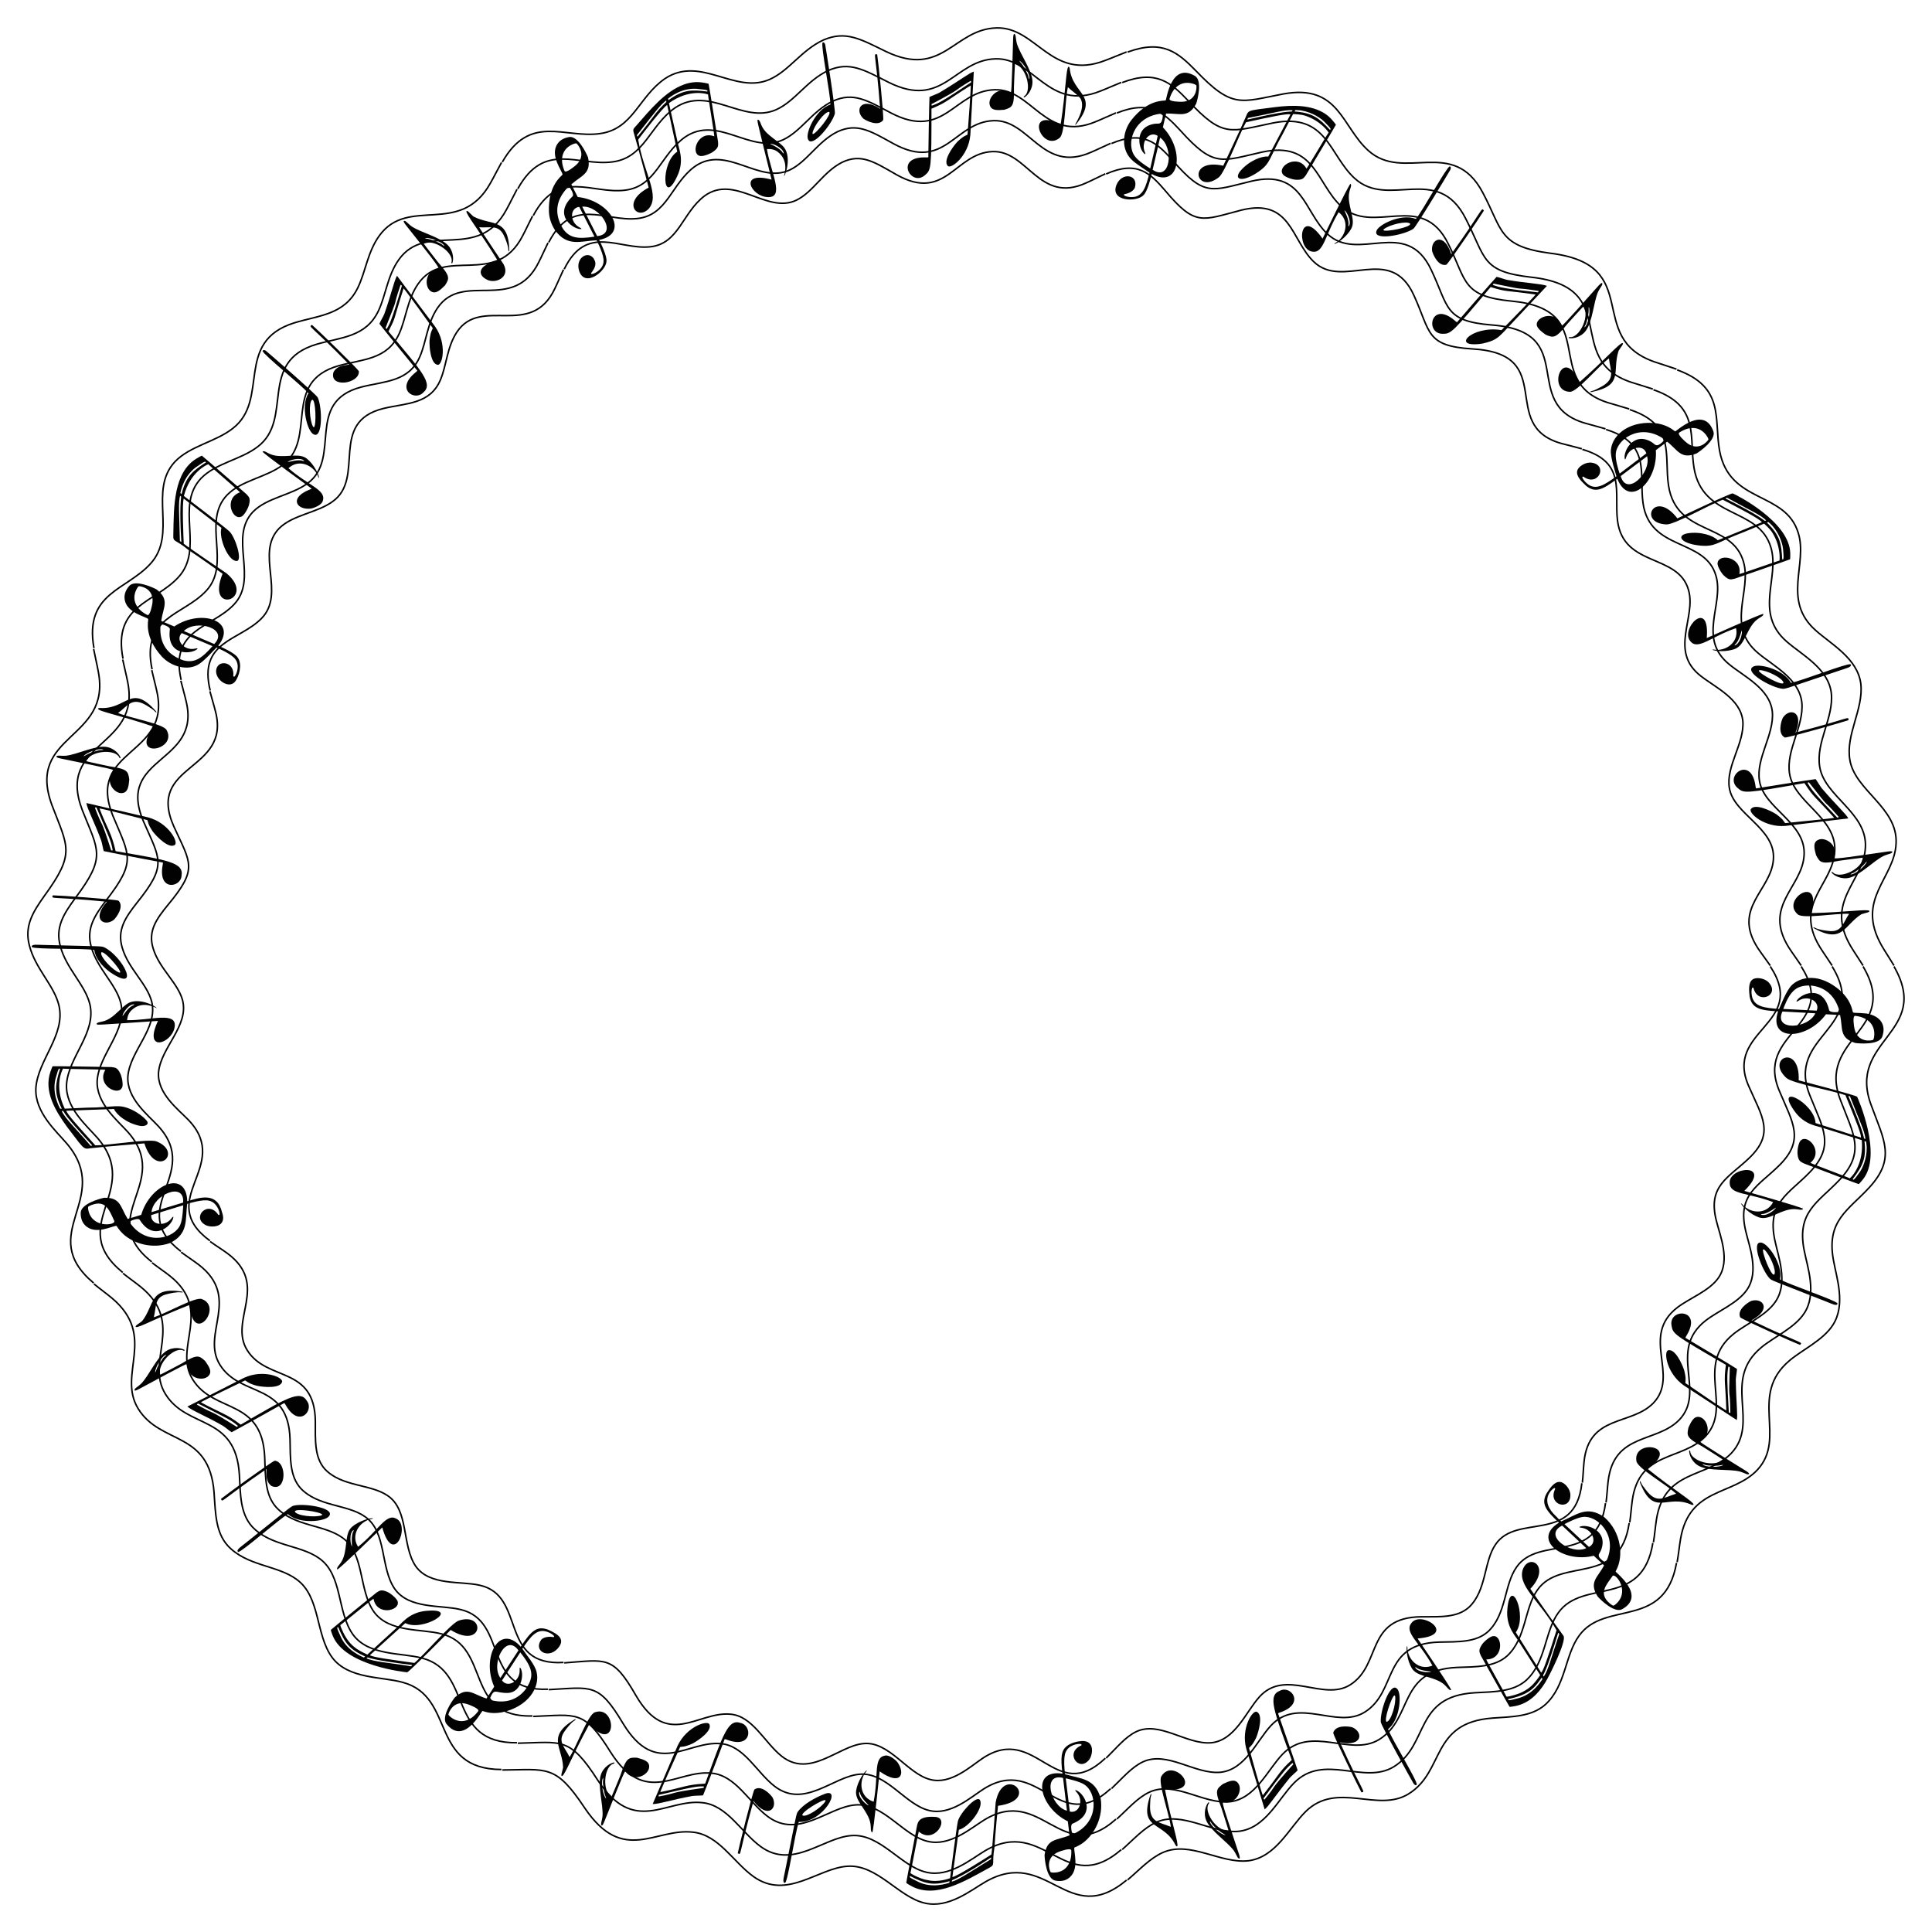 <?xml version="1.0" encoding="utf-8"?>

<!DOCTYPE svg PUBLIC "-//W3C//DTD SVG 1.1//EN" "http://www.w3.org/Graphics/SVG/1.1/DTD/svg11.dtd">
<svg version="1.1" id="Layer_1" xmlns="http://www.w3.org/2000/svg" xmlns:xlink="http://www.w3.org/1999/xlink" x="0px" y="0px"
	 viewBox="0 0 1646.228 1646.243" enable-background="new 0 0 1646.228 1646.243" xml:space="preserve">
<g>
	<g>
		<path fill="none" d="M1481.504,823.464c32.804,47.732-40.365,51.653-17.716,98.672c11.23,24.376,22.157,38.218,0.582,58.185
			c-17.453,16.155-35.417,22.221-27.341,51.347c3.195,12.144,12.452,32.475,2.459,46.694c-7.315,10.638-24.3,16.6-34.069,23.769
			c-31.629,22.981,2.688,56.786-19.565,79.172c-18.577,18.281-53.772,8.185-57.094,47.321c-0.475,5.575-0.504,11.555-1.067,17.403
			l101.876,85.484c2.769-15.374,2.623-32.753,12.75-44.222c11.287-12.776,27.926-16.964,40.339-23.581
			c48.043-25.34,8.829-67.795,36.036-97.737c20.568-22.898,56.781-24.847,48.248-72.11c-7.043-37.304-12.912-43.632,19.748-74.95
			c15.516-15.266,26.876-28.214,15.857-58.217c-13.502-35.702-20.215-40.911,6.398-77.182c13.495-18.962,21.144-32.796,5.549-59.981
			L1481.504,823.464z"/>
		<path fill="#020202" stroke="#020202" stroke-width="0.025" d="M1480.065,1166.464c0.024,1.65-0.989,7.007-1.014,9.226
			c0.389,22.222,1.814,30.059,0.84,34.341c-0.252-0.064-38.159-25.105-45.215-29.582c-14.819-10.431-17.296-29.262-13.151-29.901
			c5.805-1.349,11.758,11.452,13.579,17.162c1.898,7.779,0.96,8.248,0.976,10.773c10.085,7.011,33.903,23.099,34.903,23.35
			c-0.759-24.619-2.309-23.8-0.399-38.881c-44.734-25.834-44.979-26.262-46.288-33.314c-2.859-15.208,26.849-14.863,12.864,8.251
			c-0.404,0.65-0.845,1.283-1.057,2.047C1436.445,1140.065,1479.209,1165.691,1480.065,1166.464 M1473.933,1164.884
			c-0.406-0.155-0.81-0.333-1.219-0.468c-1.219,6.595-1.241,10.79,0.396,39.068c0.435,0.099,0.942,0.504,1.319,0.321
			C1473.973,1178.12,1472.726,1198.85,1473.933,1164.884z"/>
		<path fill="#020202" stroke="#020202" stroke-width="0.025" d="M1587.222,1005.167c-1.142,1.288-2.081,2.622-3.43,3.825
			c-0.355,0.041-46.717-17.615-46.887-17.713c-2.289-1.4-4.616-1.45-5.253-7.943c-0.323-2.407,0.619-10.142,2.986-11.78
			c5.935-5.283,19.361,9.714,7.983,19.284c2.35,1.324,31.939,12.23,33.508,13.199c2.344-1.761,12.123-12.746,10.237-32.575
			c-0.643-0.104-13.27-4.214-31.663-9.919c-5.002-2.126-17.071-2.144-26.128-15.464c-16.656-23.966,17.714-5.993,18.434,10.868
			c0.481,0.141,38.228,12.191,38.709,12.392c0.248-3.053-3.925-13.389-13.237-36.105c-10.959-4.029-45.252-10.101-50.276-14.694
			c-18.345-16.698,11.761-29.994,10.431,2.025c1.002,0.234,48.844,12.598,49.814,13.986
			C1582.988,935.556,1604.548,984.126,1587.222,1005.167 M1583.692,1000.088c3.447-4.226,7.05-13.282,6.892-21.88
			c0.084-1.755-0.392-3.612-0.508-5.382c-0.443-0.184-0.886-0.367-1.326-0.549c1.486,14.625-1.151,20.703-10.173,32.516
			c0.219,0.119,0.655,0.355,0.87,0.471C1581.339,1003.704,1582.265,1001.832,1583.692,1000.088 M1576.353,934.222
			c-0.488-0.133-0.991-0.288-1.414-0.226c12.953,29.906,13.076,35.055,13.393,36.055c0.29,0.123,0.866,0.368,1.154,0.49
			C1589.004,963.769,1584.19,954.643,1576.353,934.222z"/>
		<path fill="#020202" stroke="#020202" stroke-width="0.025" d="M1603.672,883.766c-3.084,6.698-19.15,5.5-22.973,4.911
			c-13.632-4.416-10.309-12.106-12.775-23.773c-3.968-0.307-8.036-0.435-12.051-0.657c-16.097,22.07-49.539,23.464-40.804-2.491
			c-15.871-0.82-22.25-2.698-24.214-12.467c-0.522-4.717-1.402-12.024,2.503-14.701c3.034-2.249,10.613-1.18,14.002,2.86
			c9.481,10.814-9.931,19.114-13.275,4.18l-0.993-0.076c-0.91,2.014-0.752,4.466-0.385,6.698
			c1.566,9.769,11.183,10.558,23.201,11.454c1.246-2.406,5.949-15.436,10.86-20.277c5.649-5.625,20.312-11.427,38.262,2.214
			c12.747,9.738,13.233,19.879,13.848,20.916c1.364,0.872,1.754,0.091,11.573,1.042
			C1603.037,865.813,1607.396,874.135,1603.672,883.766 M1597.058,881.869c0.451-9.809-6.669-15.198-16.297-16.289
			c-2.582-0.092-0.877,9.518-0.607,10.884c2.595,12.144,14.05,10.402,15.954,9.588
			C1596.86,884.525,1596.972,883.196,1597.058,881.869 M1566.915,860.078c-6.601-21.207-26.264-22.489-34.548-18.634
			c-6.28,2.884-9.781,10.066-12.88,18.255c9.496,0.482,18.981,0.963,28.481,1.444c3.24-7.528-7.086-13.611-15.147-8.626
			c-0.705,0.378-1.37,1.07-2.182,0.898c1.9-5.653,22.41-16.258,27.897,7.171c0.531,2.298,6.513,1.983,8.864,1.69
			C1567.379,861.495,1567.127,860.797,1566.915,860.078 M1546.838,863.419l-28.079-1.521
			C1511.022,878.784,1540.668,876.725,1546.838,863.419z"/>
		<path fill="#020202" stroke="#020202" stroke-width="0.025" d="M1487.824,1253.408c1.031,0.697,2.18,1.367,2.663,2.388
			c-1.154,1.444-3.315-0.564-8.242-2.002c-9.571-2.225-25.295-0.185-34.032-4.373c-6.781-3.248-9.228-10.552-8.867-13.446
			c0.169,0.014,0.508,0.043,0.677,0.058c0.388,0.812,0.268,1.689,0.645,2.5c3.009,7.201,20.178,11.551,27.023,5.463
			c0.022-0.115,0.065-0.345,0.087-0.46c-0.808-0.679-16.006-10.234-16.832-10.743c-14.081-7.707-13.777-9.478-12.213-16.5
			c2.4-5.162,4.712-10.088,9.587-8.815c6.506,1.378,11.05,14.939,0.505,20.425
			C1447.823,1228.385,1446.866,1228.046,1487.824,1253.408 M1468.485,1248.252c-2.264-0.028-3.071,0.776-7.687,0.695
			c-9.252-0.173-7.054-1.012-10.233-1.305C1453.071,1250.549,1465.396,1250.477,1468.485,1248.252z"/>
		<path fill="#020202" stroke="#020202" stroke-width="0.025" d="M1536.463,1030.001c-1.511,2.147-5.018-0.744-11.908,0.655
			c-10.298,2.182-18.002,9.244-25.704,6.683c-7.531-2.547-14.88-9.813-15.409-12.046c1.702,0.913,2.512,2.964,4.312,3.785
			c7.458,5.23,18.3,4.477,23.067-4.76c-21.416-8.234-37.011-6.207-36.968-16.313c-1.007-14.039,37.478-17.676,12.431,6.75
			C1488.182,1015.303,1534.995,1028.518,1536.463,1030.001 M1513.372,1028.872c-0.383,0.092-6.382,4.68-10.708,5.479
			c-0.756,0.156-1.662-0.093-2.273,0.471C1504.578,1037.083,1512.464,1031.043,1513.372,1028.872z"/>
		<path fill="#020202" stroke="#020202" stroke-width="0.025" d="M1508.019,1089.482c-6.616-6.696-15.971-31.434-7.742-30.698
			c5.682-0.167,19.165,18.316,16.388,31.341c8.64,4.79,47.08,17.603,49.112,20.51c-0.274,2.991-5.747-0.143-9.652-1.549
			C1509.391,1090.75,1510.006,1091.233,1508.019,1089.482 M1511.81,1086c2.252-3.139-3.895-17.3-8.6-21.318
			c-0.275-0.046-0.553-0.1-0.836-0.162C1500.953,1066.571,1509.227,1087.819,1511.81,1086z"/>
		<path fill="#020202" stroke="#020202" stroke-width="0.025" d="M1492.439,1125.042c17.633-9.481,9.571-19.58-0.201-16.561
			c-2.821,1.224-12.368,7.347-9.44,14.004c2.332,2.164,47.025,22.082,50.998,23.506
			C1536.271,1143.004,1536.42,1146.165,1492.439,1125.042z"/>
		<path fill="#020202" stroke="#020202" stroke-width="0.029" d="M1403.726,1251.455c29.631-19.588-12.61-26.036-9.371-6.519
			c0.739,6.008,25.453,20.006,33.847,27.839c-10.438,3.006-16.511,9.572-26.36-4.047c-1.322-1.752-2.767-3.435-3.611-5.575
			c-0.208-0.563-0.535-1.022-0.994-1.338c0.039,0.352,0.117,1.064,0.156,1.421c11.871,30.103,22.653,9.34,44.029,18.967
			c0.471,0.086,1.451,0.384,1.62-0.28C1442.88,1279.439,1427.31,1270.35,1403.726,1251.455z"/>
		<g>
			<path fill="none" stroke="#020202" stroke-width="1.318" d="M1613.835,823.529c32.781,57.1-40.829,62.216-19.24,118.636
				c10.606,29.103,20.95,44.912-1.671,69.55c-18.187,19.811-37.05,28.311-30.59,62.502c2.548,14.445,10.642,37.543-0.603,54.824
				c-8.267,12.946-26.26,21.179-37.016,30.363c-34.88,29.526-1.934,65.72-27.296,93.067c-21.04,22.266-57.986,14.542-65.48,59.013
				c-1.066,6.31-1.688,13.014-2.873,19.603"/>
			<path fill="none" stroke="#020202" stroke-width="1.318" d="M1587.48,823.516c32.662,55.026-40.651,60.351-18.937,114.66
				c10.708,28.099,21.207,43.557-1.222,67.287c-17.96,19.002-36.735,27.06-29.943,60.28c2.677,13.974,11.005,36.529,0.007,53.205
				c-8.078,12.488-25.868,20.266-36.429,29.05c-34.252,28.236-0.968,63.89-25.756,90.3c-20.614,21.542-57.148,13.28-63.81,56.684
				c-0.948,6.164-1.453,12.723-2.513,19.165"/>
			<path fill="none" stroke="#020202" stroke-width="1.318" d="M1561.126,823.503c32.845,53.456-40.667,57.988-18.633,110.684
				c10.865,27.239,21.431,42.239-0.773,65.023c-17.961,18.43-36.4,25.904-29.296,58.058c2.8,13.478,11.363,35.522,0.617,51.586
				c-7.888,12.028-25.477,19.355-35.843,27.737c-33.552,26.888-0.124,62.191-24.217,87.533
				c-20.049,20.673-56.31,12.015-62.14,54.356c-0.831,6.017-1.217,12.432-2.154,18.727"/>
			<path fill="none" stroke="#020202" stroke-width="1.318" d="M1534.771,823.49c32.82,51.546-40.554,55.935-18.329,106.708
				c10.981,26.273,21.668,40.91-0.325,62.76c-17.753,17.64-36.077,24.683-28.649,55.837c2.922,12.993,11.733,34.5,1.226,49.967
				c-7.699,11.568-25.084,18.441-35.255,26.423c-33.055,25.702,0.916,60.288-22.677,84.765
				c-19.537,19.858-55.472,10.751-60.47,52.027c-0.713,5.871-0.981,12.142-1.794,18.289"/>
			<path fill="none" stroke="#020202" stroke-width="1.318" d="M1508.417,823.477c32.777,49.605-40.443,53.862-18.026,102.732
				c11.071,25.259,21.932,39.556,0.124,60.497c-17.629,16.93-35.749,23.471-28.002,53.615c3.064,12.598,12.08,33.51,1.836,48.347
				c-7.513,11.115-24.687,17.523-34.668,25.11c-32.769,24.668,2.141,58.199-21.137,81.998c-19.049,19.066-54.633,9.493-58.8,49.699
				c-0.595,5.724-0.745,11.851-1.434,17.851"/>
		</g>
	</g>
	<g>
		<path fill="none" d="M1327.261,1246.537c-4.703,50.963-53.9,23.619-71.057,49.558c-9.625,14.102-6.653,38.568-21.164,52.261
			c-9.678,8.736-24.193,7.539-39.263,7.253c-46.555-0.494-32.04,39.772-58.027,56.287c-22.11,14.051-53.576-15.104-74.675,9.029
			c-11.095,12.741-19.458,36.599-39.124,38.399c-18.169,1.356-37.079-14.844-54.973-12.028
			c-12.419,1.93-19.761,12.772-31.104,24.241l23.008,130.984c17.335-14.808,26.246-26.948,46.895-26.222
			c25.783,0.907,47.89,19.877,72.474,3.426c16.847-11.613,24.674-31.44,39.388-41.157c13.175-8.49,29.156-6.445,44.489-4.753
			c58.26,6.005,51.561-35.49,75.055-57.572c23.276-22.252,62.798-0.847,83.92-30.031c16.046-22.197,10.425-49.284,36.036-62.859
			c26.756-14.523,61.493-3.55,69.91-51.23L1327.261,1246.537z"/>
		<path fill="#020202" stroke="#020202" stroke-width="0.025" d="M1105.698,1508.452c-1.04,1.279-5.258,4.735-6.702,6.421
			c-13.956,17.246-17.858,24.181-21.408,26.875c-0.151-0.209-13.13-43.733-15.669-51.708c-4.673-17.545,5.531-33.532,9.11-31.365
			c5.315,2.695,1.668,16.316-0.606,21.869c-3.479,7.081-4.633,7.042-6.165,8.893c1.639,6.01,11.041,39.309,11.765,40.309
			c15.404-19.65,13.684-19.9,24.658-30.072c-15.36-42.066-20.783-55.026-9.937-59.086c9.06-4.806,21.762,10.96,0.394,18.417
			c-0.727,0.238-1.472,0.441-2.125,0.89C1089.196,1460.213,1105.558,1507.451,1105.698,1508.452 M1102.01,1503.303
			c-0.212-0.379-0.408-0.775-0.635-1.141c-5.094,4.208-7.747,7.29-24.781,30.213c0.27,0.355,0.399,0.991,0.806,1.093
			C1089.459,1518.939,1079.895,1527.87,1102.01,1503.303z"/>
		<path fill="#020202" stroke="#020202" stroke-width="0.025" d="M1291.378,1453.66c-1.704,0.248-3.283,0.662-5.091,0.712
			c-0.303-0.2-24.454-43.505-24.521-43.691c-0.88-2.607-2.622-4.098,1.059-9.491c1.317-2.06,7-7.299,9.872-7.085
			c7.748-0.323,8.8,19.828-6.293,19.888c0.887,2.348,16.64,29.977,17.199,31.668c1.486,0.083,2.698-0.314,3.951-0.619
			c15.629-3.596,20.554-11.62,24.81-17.739c-0.355-0.412-7.484-11.812-17.856-27.946c-2.434-4.789-11.739-12.723-10.083-28.675
			c2.714-28.64,17.414,6.381,7.151,20.213c0.276,0.415,21.424,33.914,21.661,34.373c1.986-1.992,5.168-11.469,13.066-36.162
			c-14.544-25.446-34.14-38.247-28.468-52.522c5.803-13.168,23.836-1.571,6.151,17.222c0,0,17.977,26.082,28.249,40.059
			c2.87,4.344-12.033,34.183-15.59,39.863C1310.383,1443.825,1302.292,1451.42,1291.378,1453.66 M1291.917,1447.476
			c14.24-2.955,21.408-15.39,22.413-16.747c-0.221-0.425-0.442-0.85-0.661-1.272c-5.933,8.648-10.385,14.479-28.672,18.356
			c0.091,0.231,0.273,0.692,0.363,0.919C1287.81,1448.755,1289.739,1447.94,1291.917,1447.476 M1328.634,1392.349
			c-0.287-0.415-0.573-0.857-0.936-1.083c-9.74,32.317-12.496,35.224-12.913,36.226c0.143,0.28,0.427,0.838,0.568,1.116
			C1319.351,1423.125,1321.912,1411.687,1328.634,1392.349z"/>
		<path fill="#020202" stroke="#020202" stroke-width="0.025" d="M1381.982,1371.297c-6.587,3.195-18.073-7.986-20.678-10.965
			c-7.714-12.332,0.062-16.165,5.486-26.457c-2.84-2.79-5.87-5.504-8.801-8.259c-25.849,6.597-53.241-13.608-29.629-28.171
			c-11.241-10.489-15.484-16.129-10.462-25.075c2.672-4.106,6.496-10.127,11.356-9.648c3.813,0.257,8.898,5.954,8.851,11.17
			c0.228,14.049-19.959,8.665-12.877-5.368l-0.712-0.698c-2.622,1.291-13.394,10.92,1.852,24.634
			c1.098,1.397,2.601,2.631,3.935,3.934c13.472-5.829,21.764-13.823,36.492-3.803c14.908,12.868,16.682,33.486,10.451,45.21
			c-0.227,0.428-0.52,0.846-0.587,1.299C1377.02,1340.246,1403.143,1359.787,1381.982,1371.297 M1378.143,1365.589
			c10.545-11.199-2.471-26.271-4.265-22.471c-4.997,7.214-12.387,14.692-2.037,23.272c0.975,0.609,1.547,1.404,2.908,1.814
			C1376.298,1367.512,1377.204,1366.532,1378.143,1365.589 M1369.104,1329.514c9.538-22.041-8.53-38.733-20.607-36.903
			c-4.459,0.388-14.365,5.476-15.455,6.084c6.958,6.48,13.908,12.953,20.869,19.436c7.641-3.795,2.921-14.949-5.981-16.294
			c-0.786-0.168-1.748-0.073-2.257-0.726c5.621-3.292,25.196,2.723,18.551,19.776c-1.315,3.526-5.164,4.79,3.833,10.618
			C1368.53,1330.882,1368.798,1330.196,1369.104,1329.514 M1351.602,1319.166l-20.511-19.236
			C1314.295,1308.101,1338.478,1325.404,1351.602,1319.166z"/>
		<path fill="#020202" stroke="#020202" stroke-width="0.025" d="M1055.796,1580.105c0.343,1.196,0.793,2.448,0.506,3.54
			c-1.813,0.362-2.182-2.566-5.035-6.833c-5.936-7.892-19.273-16.385-23.277-25.203c-3.146-6.926-0.2-14.158,1.839-16.026
			c0.12,0.12,0.361,0.36,0.482,0.479c-0.225,0.871-0.88,1.465-1.114,2.327c-2.319,7.452,8.039,21.818,17.21,21.563
			c0.091-0.074,0.272-0.222,0.362-0.296c-0.176-1-5.693-18.125-5.999-19.046c-5.922-15.159-4.404-16.044,1.235-20.506
			c5.257-2.455,10.115-4.666,13.017-0.584c3.683,4.7-0.036,16.113-9.887,16.292
			C1040.642,1535.821,1038.456,1527.577,1055.796,1580.105 M1044.279,1563.722c-1.704-1.465-2.865-1.391-6.343-4.413
			c-6.999-6.097-4.744-5.302-7.001-7.556C1030.993,1555.554,1040.457,1563.436,1044.279,1563.722z"/>
		<path fill="#020202" stroke="#020202" stroke-width="0.025" d="M1236.542,1440.049c-2.539,0.671-3.367-3.795-9.549-7.155
			c-9.441-5.017-19.728-4.468-23.991-11.386c-4.152-6.818-5.101-17.121-4.08-19.145c0.717,1.792,0.018,3.882,0.87,5.667
			c2.36,8.822,11.178,15.177,20.75,11.187c-11.167-20.151-24.26-28.332-17.862-36.275c8.22-11.301,40.131,10.448,5.205,13.186
			C1209.107,1397.946,1236.37,1437.975,1236.542,1440.049 M1219.567,1424.341c-0.355-0.177-7.903-0.523-11.736-2.692
			c-0.681-0.369-1.214-1.138-2.036-1.084C1207.556,1424.984,1217.506,1425.401,1219.567,1424.341z"/>
		<path fill="#020202" stroke="#020202" stroke-width="0.025" d="M1176.542,1467.358c-0.772-9.37,7.929-34.36,13.776-28.5
			c4.273,3.371,3.121,26.204-7.558,34.545c3.638,9.448,24.807,43.613,24.49,47.253c-1.04,1.033-1.954,0.028-2.627-0.648
			C1203.937,1519.008,1177.062,1470.762,1176.542,1467.358 M1181.685,1467.125c3.768-0.965,8.113-15.794,7.092-21.866
			c-0.182-0.211-0.36-0.432-0.537-0.661C1185.873,1445.246,1178.534,1466.86,1181.685,1467.125z"/>
		<path fill="#020202" stroke="#020202" stroke-width="0.025" d="M1141.773,1484.626c19.585,4.047,19.921-8.852,10.477-12.824
			c-2.956-0.874-14.191-2.31-16.227,4.68c0.4,3.156,21.889,47.115,24.022,50.757
			C1163.86,1526.537,1161.948,1529.061,1141.773,1484.626z"/>
		<path fill="#020202" stroke="#020202" stroke-width="0.029" d="M992.587,1524.554c35.258,4.137,7.112-28.053-2.988-11.018
			c-3.279,5.034,6.652,31.817,8.03,43.076c-9.949-4.325-18.804-3.324-17.589-20.031c0.115-2.189,0.09-4.406,0.821-6.583
			c0.203-0.563,0.248-1.125,0.1-1.662c-0.197,0.293-0.595,0.887-0.795,1.185c-10.276,30.619,11.421,21.858,21.529,42.813
			c0.305,0.369,0.865,1.228,1.422,0.83C1004.554,1571.213,998.285,1553.082,992.587,1524.554z"/>
		<g>
			<path fill="none" stroke="#020202" stroke-width="1.318" d="M1428.547,1331.7c-10.085,57.252-60.971,31.49-82.946,61.964
				c-12.246,16.547-11.223,42.642-28.821,58.759c-11.538,10.182-27.293,10.353-45.022,11.53
				c-53.112,3.935-40.408,45.353-71.529,64.596c-26.483,16.377-61.137-11.262-87.815,15.166
				c-14.02,13.938-25.379,38.861-48.664,41.814c-23.958,2.69-49.585-17.284-72.863-7.056c-10.919,4.843-19.839,14.614-30.117,23.399
				"/>
			<path fill="none" stroke="#020202" stroke-width="1.318" d="M1408.375,1314.739c-9.008,55.956-59.59,29.958-80.578,59.494
				c-11.714,16.046-10.313,41.831-27.296,57.465c-11.069,9.806-26.256,9.779-43.875,10.678
				c-51.832,3.051-38.708,44.221-68.84,62.941c-25.614,15.913-59.632-12.028-85.198,13.943
				c-13.452,13.715-24.205,38.411-46.764,41.134c-23.19,2.452-48.216-17.683-70.629-7.654c-10.527,4.757-19.09,14.457-28.985,23.175
				"/>
			<path fill="none" stroke="#020202" stroke-width="1.318" d="M1388.203,1297.778c-7.925,54.616-58.226,28.451-78.21,57.023
				c-11.188,15.556-9.419,41.035-25.771,56.171c-10.842,9.645-26.248,9.251-42.728,9.827c-50.514,2.168-37.057,43.12-66.151,61.287
				c-24.736,15.447-58.132-12.789-82.581,12.721c-12.861,13.469-23.022,37.96-44.864,40.454
				c-22.421,2.215-46.854-18.079-68.394-8.252c-10.134,4.67-18.341,14.3-27.853,22.95"/>
			<path fill="none" stroke="#020202" stroke-width="1.318" d="M1368.032,1280.818c-6.854,53.347-56.828,26.9-75.843,54.552
				c-10.663,15.064-8.503,40.218-24.246,54.877c-10.295,9.2-24.853,8.673-41.581,8.975c-49.198,1.284-35.397,42.013-63.462,59.632
				c-23.92,15.018-56.598-13.585-79.964,11.5c-12.221,13.168-21.852,37.51-42.964,39.774c-21.79,1.99-45.409-18.514-66.16-8.85
				c-9.742,4.583-17.592,14.143-26.721,22.726"/>
			<path fill="none" stroke="#020202" stroke-width="1.318" d="M1347.86,1263.857c-5.792,52.175-55.363,25.252-73.475,52.081
				c-10.159,14.603-7.586,39.4-22.721,53.583c-9.914,8.902-24.177,8.119-40.434,8.123c-48.045,0.404-33.599,40.818-60.773,57.977
				c-23.014,14.532-55.107-14.332-77.347,10.277c-11.597,12.883-20.698,37.063-41.064,39.094
				c-20.993,1.75-44.072-18.897-63.925-9.448c-9.35,4.497-16.843,13.985-25.589,22.501"/>
		</g>
	</g>
	<g>
		<path fill="none" d="M937.217,1471.646c-41.056,40.484-56.878-30.084-100.22-0.522c-10.367,7.187-26.315,22.822-43.137,18.305
			c-18.775-4.838-33.621-32.76-54.602-30.432c-20.372,1.938-44.056,30.13-67.173,11.175c-14.164-11.707-23.538-34.018-41.768-35.217
			c-26.521-2.153-52.172,30.451-77.385-14.834c-19.26-35.194-26.163-29.406-58.705-26.518l-66.541,115.145
			c6.737-0.033,13.449-0.567,19.831-0.566c34.638-0.169,39.263,18.849,56.232,41.057c37.365,48.454,71.419-15.563,116.839,30.27
			c34.341,35.781,39.191,31.943,83.593,15.778c46.23-17.741,58.235,28.862,92.584,27.819c36.543-1.168,46.105-43.154,94.231-20.037
			c24.683,12.001,41.218,22.838,69.095-0.413L937.217,1471.646z"/>
		<path fill="#020202" stroke="#020202" stroke-width="0.025" d="M599.07,1529.771c-1.618,0.306-7.066,0.225-9.252,0.581
			c-16.776,3.057-28.915,7.065-33.685,6.846c0.019-0.257,18.048-41.915,21.237-49.671c7.754-16.555,25.788-22.105,27.141-18.163
			c2.388,5.446-9.212,13.559-14.514,16.335c-6.99,3.095-8.208,2.431-10.451,2.878c-5.376,11.658-16.828,37.428-16.899,38.43
			c20.257-4.029,22.03-6.443,38.224-7.19c15.395-42.422,19.582-55.577,30.376-51.659c9.772,2.124,10.001,22.279-11.534,14.351
			c-0.714-0.274-1.424-0.565-2.211-0.647C617.437,1482.224,599.682,1528.793,599.07,1529.771 M599.555,1523.452
			c0.081-0.427,0.186-0.856,0.248-1.282c-5.935-0.065-6.611-0.23-38.41,7.219c-0.022,0.446-0.332,1.016-0.086,1.357
			C578.212,1527.722,567.617,1527.849,599.555,1523.452z"/>
		<path fill="#020202" stroke="#020202" stroke-width="0.025" d="M776.548,1607.083c-1.465-0.899-2.94-1.589-4.357-2.707
			c-0.104-0.35,9.224-49.072,9.293-49.26c0.647-1.648,0.857-7.82,14.634-6.997c14.35,0.022,0.224,24.201-13.21,12.547
			c-0.897,2.551-6.492,33.582-7.175,35.299c1.685,1.574,10.034,5.522,14.636,6.019c8.952,2.234,18.173-1.297,19.173-1.576
			c-0.005-0.413,5.753-45.187,6.638-48.511c1.615-6.873,15.81-22.384,18.704-18.255c4.003,6.083-9.296,23.54-17.854,25.473
			c-0.051,0.454-5.404,39.798-5.513,40.283c3.983-0.382,32.24-18.585,33.24-19.237c0.766-4.226,3.629-44.346,3.629-44.346
			c6.279-33.782,40.384-2.341,2,2.888c-0.057,1.001-2.661,26.757-2.997,35.343c-2.596,15.188,1.217,14.416-4.787,17.65
			C823.007,1602.419,797.295,1618.422,776.548,1607.083 M780.933,1602.719c12.798,7.225,26.911,1.828,27.912,1.581
			c0.104-0.469,0.208-0.936,0.311-1.402c-14.776,4.217-21.263,1.977-33.738-4.39c-0.079,0.236-0.235,0.706-0.313,0.939
			C776.967,1601.035,778.969,1601.619,780.933,1602.719 M844.454,1584.145c0.047-0.504,0.113-1.026-0.02-1.431
			c-22.821,15.435-32.159,18.855-33.162,19.382c-0.071,0.307-0.212,0.917-0.282,1.222
			C816.185,1602.003,823.332,1597.203,844.454,1584.145z"/>
		<path fill="#020202" stroke="#020202" stroke-width="0.025" d="M898.823,1602.345c-7.126-1.859-8.7-17.898-8.774-21.76
			c2.003-14.142,10.034-12.176,21.232-16.678c-0.378-3.962-0.95-7.991-1.421-11.985c-24.389-11.913-31.745-44.676-4.547-40.628
			c-1.744-14.366-0.984-19.648,3.55-23.342c3.376-2.812,8.888-4.065,10.562-4.172c14.164-2.55,11.917,11.716,8.502,15.795
			c-8.746,10.816-21.023-6.274-6.404-12.414l-0.096-0.992c-3.135-0.795-10.828,0.908-13.232,6.506
			c-2.531,4.853-0.834,17.899-0.717,19.083c13.348,4.066,25.509,3.219,30.369,20.524c2.586,16.048-5.365,30.664-14.68,37.73
			c-3.559,2.701-7.693,4.27-7.693,4.27c-1.051,2.515,5.24,19.547-5.471,26.481C907.21,1602.649,903.303,1603.337,898.823,1602.345
			 M899.559,1595.519c9.447-0.941,13.847-8.97,13.257-18.85c-0.352-2.563-9.551,0.821-10.825,1.318
			c-11.476,4.631-7.906,15.486-6.717,17.312C896.908,1595.78,898.233,1595.625,899.559,1595.519 M915.865,1562.095
			c21.101-10.347,18.668-34.94,7.971-41.543c-3.595-2.533-14.739-5.072-15.74-5.27c1.155,9.438,2.309,18.865,3.465,28.307
			c7.882,2.05,12.247-9.234,5.903-16.355c-0.493-0.627-1.289-1.161-1.258-1.991c6.137,0.913,19.665,19.613-2.281,28.667
			c-2.177,0.855-0.827,6.785-0.144,9.018C914.543,1562.762,915.191,1562.415,915.865,1562.095 M909.124,1542.876l-3.319-27.924
			C887.858,1510.311,894.962,1539.143,909.124,1542.876z"/>
		<path fill="#020202" stroke="#020202" stroke-width="0.025" d="M514.776,1552.585c-0.506,1.136-0.967,2.385-1.887,3.035
			c-1.622-0.895-0.021-3.36,0.54-8.478c0.528-9.798-4.194-25.06-1.631-34.261c2.061-7.4,8.983-11.01,11.725-11.126
			c0.015,0.169,0.045,0.509,0.06,0.678c-0.731,0.521-1.614,0.552-2.347,1.062c-6.583,4.219-7.85,21.901-0.693,27.61
			c0.117,0.002,0.351,0.006,0.467,0.008c0.528-0.914,7.292-17.544,7.649-18.446c5.051-14.95,6.818-15.272,14.142-14.947
			c5.6,1.519,10.732,2.965,10.329,7.961c-0.223,6.544-12.47,13.458-20.031,4.059C532.38,1508.739,532.422,1508.329,514.776,1552.585
			 M516.495,1532.615c-0.36-2.208-1.299-2.928-2.015-7.471c-1.464-9.373-0.209-6.977-0.499-10.301
			C511.571,1517.804,513.779,1529.951,516.495,1532.615z"/>
		<path fill="#020202" stroke="#020202" stroke-width="0.025" d="M743.288,1561.43c-2.377-1.113-0.142-5.071-2.721-11.611
			c-3.958-9.79-12.245-16.102-11.067-24.14c1.194-7.865,7.074-16.373,9.173-17.279c-0.602,1.835-2.481,2.99-2.976,4.906
			c-3.849,8.256-1.213,18.801,8.714,21.884c4.35-22.405-0.323-37.576,9.618-39.241c3.33-0.84,8.127,2.734,10.56,5.465
			c6.979,9.518,3.488,20.957-15.041,7.947C749.341,1511.336,744.458,1559.773,743.288,1561.43 M740.373,1538.496
			c-0.158-0.363-5.722-5.468-7.265-9.588c-0.285-0.722-0.2-1.643-0.862-2.15C730.754,1531.269,738.078,1537.981,740.373,1538.496z"
			/>
		<path fill="#020202" stroke="#020202" stroke-width="0.025" d="M679.764,1543.808c4.561-6.443,14.877-12.078,22.198-14.949
			c16.436-7.042-0.294,24.335-21.32,23.579c-3.283,9.573-9.021,49.357-11.603,51.941c-2.991,0.249-0.864-5.684-0.162-9.777
			C678.774,1545.286,678.398,1546.052,679.764,1543.808 M683.853,1546.94c3.571,1.717,16.415-6.972,19.486-12.196
			c-0.003-0.279,0.002-0.562,0.014-0.851C701.106,1532.858,681.543,1544.641,683.853,1546.94z"/>
		<path fill="#020202" stroke="#020202" stroke-width="0.025" d="M642.029,1534.678c12.579,15.96,20.862,5.768,16.261-3.054
			c-1.677-2.538-9.437-10.995-15.438-6.856c-1.724,2.689-13.518,50.165-14.225,54.329
			C632.018,1580.937,628.916,1581.711,642.029,1534.678z"/>
		<path fill="#020202" stroke="#020202" stroke-width="0.029" d="M502.081,1469.378c24.357,25.782,23.514-16.907,4.793-10.362
			c-5.721,1.732-15.402,28.723-21.533,38.157c-4.128-8.475-10.238-12.971-4.663-21.376c2.143-3.158,5.958-7.967,8.916-9.774
			c0.517-0.301,0.912-0.702,1.144-1.208c-0.339,0.098-1.025,0.296-1.369,0.395c-23.88,14.591-10.121,23.545-9.567,40.839
			c-0.794,3.981-2.276,7.225-0.895,7.335C481.324,1512.799,487.552,1495.913,502.081,1469.378z"/>
		<g>
			<path fill="none" stroke="#020202" stroke-width="1.318" d="M959.978,1602.005c-50.264,41.953-67.361-28.746-120.207,1.421
				c-12.684,7.356-31.54,22.855-51.612,18.211c-22.44-4.99-40.734-33.206-66.018-31.421c-24.893,1.429-51.633,29.041-80.013,8.851
				c-17.275-12.38-29.73-35.569-51.543-37.888c-32.075-3.823-59.554,27.975-92.293-20.537
				c-25.088-37.727-32.013-32.669-70.275-32.466"/>
			<path fill="none" stroke="#020202" stroke-width="1.318" d="M955.445,1576.043c-48.407,41.637-65.305-29.004-116.227,1.034
				c-12.14,7.276-30.472,22.854-49.924,18.23c-21.707-4.96-39.329-33.117-63.744-31.224c-24.028,1.534-50.101,29.274-77.456,9.314
				c-16.653-12.243-28.506-35.261-49.596-37.356c-30.993-3.491-58.053,28.506-89.324-19.401
				c-23.907-37.186-30.73-32.035-67.971-31.281"/>
			<path fill="none" stroke="#020202" stroke-width="1.318" d="M950.912,1550.081c-46.619,41.38-63.223-29.274-112.246,0.647
				c-11.775,7.303-29.464,22.84-48.237,18.248c-20.966-4.926-37.921-33.027-61.471-31.027c-23.12,1.637-48.617,29.474-74.899,9.777
				c-16.048-12.119-27.26-34.951-47.65-36.824c-29.803-3.148-56.604,28.964-86.355-18.266
				c-22.458-36.213-28.956-31.416-65.666-30.097"/>
			<path fill="none" stroke="#020202" stroke-width="1.318" d="M946.379,1524.12c-44.813,41.113-61.054-29.589-108.266,0.26
				c-11.3,7.261-28.425,22.833-46.548,18.267c-20.244-4.897-36.498-32.939-59.197-30.83c-22.182,1.735-47.088,29.706-72.341,10.24
				c-15.421-11.979-26.032-34.642-45.703-36.292c-28.792-2.825-55.141,29.445-83.386-17.13
				c-20.975-35.149-26.759-30.833-63.362-28.912"/>
			<path fill="none" stroke="#020202" stroke-width="1.318" d="M941.846,1498.158c-42.961,40.807-58.985-29.839-104.285-0.127
				c-10.813,7.209-27.371,22.83-44.861,18.286c-19.533-4.872-35.071-32.851-56.923-30.633c-21.29,1.836-45.595,29.909-69.784,10.702
				c-14.801-11.846-24.795-34.333-43.756-35.76c-27.665-2.491-53.669,29.944-80.417-15.994
				c-19.865-34.691-25.627-30.204-61.058-27.728"/>
		</g>
	</g>
	<g>
		<path fill="none" d="M493.653,1393.261c-54.168,4.344-29.383-55.879-68.371-63.67c-15.463-3.332-41.548,1.429-52.826-14.808
			c-11.593-17.247-4.538-46.786-22.19-58.452c-14.164-9.657-38.413-6.568-52.269-21.149c-8.598-9.526-7.561-23.525-7.263-39.262
			c0.492-46.544-39.804-32.053-56.302-58.013c-14.018-22.058,15.053-53.604-9.047-74.674c-6.067-5.297-14.526-10.071-21.009-14.554
			l-124.942,45.558c28.518,23.501,38.106,24.542,33.084,70.08c-5.858,58.184,35.746,51.8,57.591,75.04
			c22.211,23.16,0.892,62.834,30.054,83.912c22.221,16.062,49.23,10.377,62.87,36.019c14.306,26.356,3.989,61.978,51.246,69.899
			c13.002,2.205,26.758,2.854,37.266,8.063c33.448,16.577,17.952,70.916,75.448,71.087L493.653,1393.261z"/>
		<path fill="#020202" stroke="#020202" stroke-width="0.025" d="M197.345,1220.381c-1.435-0.805-5.551-4.368-7.454-5.501
			c-14.049-8.088-26.689-13.099-30.22-16.369c0.181-0.186,40.749-20.55,48.17-24.448c16.584-7.72,33.925-0.395,32.485,3.499
			c-1.664,5.692-15.712,4.494-21.627,3.207c-7.346-2.12-7.848-3.411-9.852-4.51c-4.564,2.158-36.689,17.638-37.64,18.621
			c17.226,9.46,21.043,9.193,33.914,19.029c38.512-22.318,50.635-30.142,56.468-20.08c6.157,7.981-6.748,23.386-18.049,3.578
			c-0.374-0.667-0.716-1.357-1.285-1.913C241.972,1195.729,198.345,1220.056,197.345,1220.381 M201.777,1215.849
			c0.337-0.275,0.693-0.536,1.014-0.824c-6.259-5.374-8.752-6.131-34.075-19.125c-0.303,0.328-0.907,0.566-0.937,0.985
			C185.669,1206.861,175.225,1199.14,201.777,1215.849z"/>
		<path fill="#020202" stroke="#020202" stroke-width="0.025" d="M283.483,1393.695c-0.553-1.621-1.263-3.073-1.608-4.862
			c0.143-0.327,38.679-31.655,38.848-31.752c2.407-1.311,3.582-3.289,9.503-0.566c2.219,0.924,8.469,5.771,8.706,8.474
			c1.636,7.636-18.049,12.12-20.677-2.761c-2.333,1.381-26.626,21.567-28.253,22.444c0.188,1.464,0.802,2.575,1.331,3.743
			c5.901,14.168,14.003,17.8,21.707,21.425c0.409-0.5,23.982-21.991,24.459-22.432c4.321-3.247,10.549-13.814,26.501-14.879
			c28.953-2.319-3.563,18.173-18.643,10.497c-0.351,0.334-29.758,27.017-30.166,27.328c2.654,1.795,16.435,3.579,37.887,6.616
			c9-7.466,31.406-34.05,37.935-36.127c23.318-7.428,20.518,25.133-6.989,8.012c-0.95,1.009-35.463,35.953-37.087,36.079
			C345.937,1424.894,293.713,1419.587,283.483,1393.695 M289.682,1393.142c5.156,13.162,18.068,18.078,20.326,19.223l1.138-0.87
			c-13.741-6.356-17.124-11.273-23.023-25.077c-0.213,0.131-0.636,0.391-0.846,0.52
			C287.697,1389.335,288.87,1391.053,289.682,1393.142 M350.288,1419.822c0.359-0.354,0.745-0.711,0.905-1.109
			c-33.867-4.21-36.065-6.055-37.926-6.449c-0.251,0.189-0.751,0.564-1.001,0.752
			C318.585,1416.04,331.987,1416.761,350.288,1419.822z"/>
		<path fill="#020202" stroke="#020202" stroke-width="0.025" d="M380.256,1468.725c-4.279-5.989,4.824-19.29,7.247-22.296
			c10.717-9.635,15.114-2.965,26.994,0.856c2.256-3.279,4.406-6.734,6.612-10.097c-11.256-25.214,4.575-54.339,22.621-34.053
			c9.381-14.411,14.114-17.628,22.902-14.672c9.156,3.974,15.731,8.428,8.342,16.46c-8.114,8.738-20.766,1.618-13.72-7.854
			c2.79-2.837,8.406-2.628,10.404-2.011l0.564-0.822c-1.29-1.787-3.497-2.867-5.616-3.656c-9.263-3.508-14.681,4.305-21.513,14.297
			c3.686,5.668,10.546,13.286,12.071,19.593c3.434,13.345-7.45,30.112-29.802,34.639c-10.191,1.763-15.178-1.211-16.315-1.185
			C410.046,1458.442,395.203,1487.733,380.256,1468.725 M385.209,1463.965c8.222,5.414,16.515,1.838,22.264-5.914
			c1.356-2.159-7.462-5.359-9.146-5.94c-11.28-3.883-15.956,6.352-16.268,8.942C383.005,1462.467,384.123,1463.196,385.209,1463.965
			 M419.178,1448.835c12.766,3.115,22.765-1.452,28.907-9.716c6.426-9.896,7.387-16.012-4.783-31.144
			c-5.179,7.974-10.352,15.939-15.533,23.916c4.776,6.67,15.312,0.755,15.025-8.729c0.025-0.797-0.242-1.717,0.315-2.333
			c3.905,4.399,1.716,21.28-10.278,21.685c-11.452,0.408-11.193-5.211-15.788,5.622
			C417.735,1448.499,418.455,1448.647,419.178,1448.835 M426.358,1429.784l15.399-23.529
			C430.961,1391.184,417.9,1417.859,426.358,1429.784z"/>
		<path fill="#020202" stroke="#020202" stroke-width="0.025" d="M118.091,1183.769c-1.116,0.546-2.277,1.211-3.398,1.118
			c-0.669-1.727,2.141-2.591,5.857-6.154c6.713-7.195,12.858-21.898,20.745-27.321c6.102-4.197,13.753-2.832,16.13-1.006
			c-0.097,0.14-0.292,0.419-0.389,0.559c-0.895-0.069-1.592-0.612-2.48-0.692c-7.755-0.99-20.077,11.758-18.256,20.728
			c0.088,0.077,0.265,0.229,0.353,0.306c0.992-0.362,16.852-8.773,17.705-9.236c13.609-8.307,15.107-7.259,20.442-2.387
			c3.321,4.765,6.32,9.166,2.805,12.737c-4.371,4.874-18.198,2.312-17.957-9.747
			C159.702,1161.619,160.922,1160.675,118.091,1183.769 M132.226,1169.56c1.152-1.941,0.875-3.065,3.252-7.023
			c4.894-8.128,4.319-5.485,6.23-8.22C137.963,1155.04,131.853,1165.766,132.226,1169.56z"/>
		<path fill="#020202" stroke="#020202" stroke-width="0.025" d="M287.417,1337.339c-1.128-2.352,3.082-3.859,5.37-10.617
			c3.322-10.163,1.077-20.283,7.084-25.618c6.046-5.312,16.011-8.001,18.162-7.339c-1.64,1.014-3.81,0.679-5.42,1.826
			c-8.53,3.96-13.002,14.124-7.467,22.408c17.725-14.332,23.897-28.938,32.68-23.901c12.118,6.023-2.725,41.355-12.097,7.413
			C324.137,1303.043,289.442,1336.799,287.417,1337.339 M299.934,1317.922c0.114-0.381-0.823-7.902,0.661-12.061
			c0.247-0.736,0.913-1.394,0.721-2.197C297.278,1306.155,298.534,1316.053,299.934,1317.922z"/>
		<path fill="#020202" stroke="#020202" stroke-width="0.025" d="M250.149,1282.972c8.722-2.278,35.281,1.742,30.415,8.662
			c-2.64,4.894-25.71,7.445-35.303-1.481c-8.415,5.065-38.788,32.006-42.285,32.307c-2.441-1.741,3.009-4.919,6.172-7.596
			C248.44,1283.468,247.663,1283.81,250.149,1282.972 M251.248,1288.013c1.614,3.619,17.188,5.166,22.766,3.194
			c0.177-0.216,0.364-0.43,0.559-0.644C273.474,1288.202,250.973,1284.822,251.248,1288.013z"/>
		<path fill="#020202" stroke="#020202" stroke-width="0.025" d="M227.126,1251.721c-0.16,4.901-0.681,10.852,4.204,14.464
			c12.89,5.81,13.375-20.516,2.801-21.53c-3.055,0.953-42.607,29.754-45.814,32.48
			C189.719,1280.726,186.854,1279.323,227.126,1251.721z"/>
		<path fill="#020202" stroke="#020202" stroke-width="0.029" d="M161.761,1111.814c2.141,35.396,28.899,2.137,10.326-4.87
			c-5.519-2.353-30.172,12.118-41.002,15.44c2.259-9.112,0.467-16.517,10.143-19.386c3.66-1.042,9.682-2.285,13.109-1.771
			c0.589,0.101,1.15,0.047,1.653-0.192c-0.323-0.143-0.976-0.431-1.303-0.576c-27.639-4.137-22.902,11.598-33.546,25.176
			c-3.043,2.447-6.395,4.068-5.395,5.051C117.975,1131.791,133.589,1122.838,161.761,1111.814z"/>
		<g>
			<path fill="none" stroke="#020202" stroke-width="1.318" d="M427.325,1507.769c-61.655-0.163-38.812-61.801-83.865-74.175
				c-17.847-5.157-46.416-2.537-60.448-21.286c-14.399-19.762-9.774-51.771-30.291-66.555
				c-16.502-12.203-42.549-11.199-58.769-28.803c-10.029-11.364-10.316-26.573-11.541-45.02
				c-3.938-53.079-45.409-40.456-64.614-71.513c-18.216-29.455,16.352-61.496-22.172-94.112c-4.895-4.095-10.36-8-15.569-12.29"/>
			<path fill="none" stroke="#020202" stroke-width="1.318" d="M440.534,1484.964c-60.237,0.732-36.857-60.605-80.779-72.083
				c-17.382-4.796-45.45-1.752-58.93-19.996c-13.873-19.305-8.71-50.764-28.678-64.942c-16.004-11.672-41.743-10.296-57.475-27.279
				c-9.93-11.209-9.821-26.874-10.689-43.873c-3.057-51.857-44.24-38.698-62.959-68.824c-17.742-28.553,17.139-60.014-20.844-91.229
				c-4.826-3.918-10.224-7.647-15.367-11.753"/>
			<path fill="none" stroke="#020202" stroke-width="1.318" d="M453.744,1462.159c-58.726,1.629-34.992-59.432-77.694-69.991
				c-16.902-4.43-44.477-0.958-57.412-18.706c-13.252-18.717-7.709-49.801-27.064-63.328c-15.559-11.18-40.911-9.364-56.18-25.755
				c-9.257-10.406-9.195-24.358-9.837-42.727c-2.17-50.495-43.156-37.074-61.304-66.135c-17.222-27.578,17.885-58.564-19.516-88.345
				c-4.757-3.741-10.089-7.293-15.165-11.217"/>
			<path fill="none" stroke="#020202" stroke-width="1.318" d="M466.954,1439.354c-57.231,2.526-33.119-58.255-74.608-67.898
				c-16.412-4.062-43.508-0.169-55.894-17.416c-12.682-18.198-6.672-48.812-25.451-61.714c-15.103-10.68-40.079-8.433-54.886-24.23
				c-9.216-10.313-8.686-24.965-8.985-41.58c-1.287-49.179-42.052-35.422-59.648-63.447c-16.686-26.575,18.6-57.135-18.187-85.462
				c-4.688-3.563-9.953-6.939-14.962-10.679"/>
			<path fill="none" stroke="#020202" stroke-width="1.318" d="M480.163,1416.549c-55.756,3.428-31.262-57.079-71.522-65.806
				c-15.953-3.703-42.542,0.617-54.376-16.125c-12.118-17.69-5.628-47.817-23.837-60.1c-14.603-10.15-39.28-7.536-53.591-22.706
				c-8.979-9.999-8.13-24.57-8.133-40.433c-0.407-47.898-40.928-33.733-57.993-60.758c-16.199-25.651,19.384-55.654-16.859-82.578
				c-4.619-3.386-9.817-6.586-14.76-10.142"/>
		</g>
	</g>
	<g>
		<path fill="none" d="M204.156,1048.051c-46.986-33.317,19.72-61.253-16.885-98.657c-8.871-8.902-26.975-21.843-25.485-39.25
			c2.108-20.371,26.218-38.054,20.665-59.022c-3.957-14.201-19.882-25.924-25.066-42.468c-4.605-14.184,2.892-24.168,12.5-35.516
			c25.802-29.822,19.341-33.754,4.745-64.269c-11.89-25.489-0.945-36.131,13.687-48.253c29.896-24.862,25.371-28.153,15.838-62.409
			l-124.989-45.43c1.256,6.65,2.88,13.141,3.987,19.427c6.523,34.11-12.462,42.828-30.571,62.574
			c-22.565,24.604-12.29,40.469-1.648,69.607c12.476,32.471-4.956,44.523-19.198,66.878c-29.19,45.921,26.199,63.016,17.706,102.52
			c-5.449,25.393-27.887,43.344-16.063,70.699c8.564,18.803,26.552,29.568,33.626,45.979
			c14.999,34.359-31.834,65.938,12.159,103.021L204.156,1048.051z"/>
		<path fill="#020202" stroke="#020202" stroke-width="0.025" d="M88.416,725.214c-0.583-1.539-1.451-6.915-2.183-9.006
			c-5.684-15.509-12.077-27.303-12.641-31.965c0.258-0.026,44.426,10.44,52.615,12.222c17.671,4.74,26.257,21.488,22.646,23.554
			c-4.951,3.306-14.979-6.722-18.627-11.438c-4.263-6.341-3.82-7.657-4.649-9.785c-12.399-3.247-39.815-10.027-40.816-9.923
			c6.771,17.505,10.22,20.582,13.771,36.376c43.741,7.628,58.163,9.434,56.17,20.897c-0.387,9.974-20.198,13.761-16.142-8.857
			c0.143-0.751,0.314-1.501,0.246-2.291C138.44,734.998,89.416,725.618,88.416,725.214 M94.724,724.589
			c0.434,0.006,0.876,0.034,1.306,0.02c-1.414-8.541-3.068-10.862-13.832-36.553c-0.443,0.056-1.058-0.149-1.351,0.152
			C88.555,708.255,85.042,694.559,94.724,724.589z"/>
		<path fill="#020202" stroke="#020202" stroke-width="0.025" d="M42.94,913.278c0.628-1.598,1.048-3.17,1.9-4.758
			c0.323-0.161,49.957,0.669,50.152,0.704c2.679,0.546,4.856-0.212,7.585,5.69c1.11,2.174,2.914,9.738,1.256,12.084
			c-3.772,7.029-21.67-2.674-14.057-15.42c-2.668-0.446-34.221-0.634-36.029-1.011c-0.912,1.404-7.743,15.021,1.414,34.105
			c0,0,15.809-0.653,18.687-0.836c24.538-0.192,26.853-3.65,38.53,1.787c5.373,2.508,10.129,6.364,12.017,8.609
			c3.686,3.645-0.525,5.838-4.847,5.158c-11.403-2.128-20.334-9.515-22.396-14.45c-0.499,0.031-40.129,1.532-40.649,1.506
			c0.901,3.229,10.294,13.412,24.688,29.466c11.643,0.061,46.034-5.878,52.324-3.281c22.865,9.431-0.698,32.065-10.502,1.642
			c-1.001,0.118-38.032,3.111-42.226,3.767c-10.603,0.538-6.313,4.959-23.287-17.335C47.105,946.521,37.233,930.035,42.94,913.278
			 M48.009,916.849c-4.788,13.894,2.748,26.798,3.196,27.806c0.48,0.022,0.959,0.044,1.435,0.066
			c-6.955-13.897-5.43-21.247-1.453-34.028c-0.246-0.037-0.737-0.111-0.98-0.147C48.97,912.653,48.747,914.726,48.009,916.849
			 M77.218,976.302c0.503-0.04,1.028-0.065,1.406-0.268c-24.602-26.677-22.605-26.501-24.822-29.365
			c-0.315-0.017-0.941-0.051-1.253-0.068C55.57,953.299,64.944,961.81,77.218,976.302z"/>
		<path fill="#020202" stroke="#020202" stroke-width="0.025" d="M68.771,1033.058c0.582-7.314,15.975-11.664,19.894-12.435
			c14.278-0.488,13.746,7.764,20.128,18.011c3.836-1.064,7.703-2.33,11.553-3.49c7.414-25.883,38.451-39.222,39.211-11.567
			c10.901-3.326,25.381-8.046,29.551,9.084c5.045,13.677-9.606,13.683-14.055,11.125c-12.193-6.609,2.471-21.841,11.092-8.469
			l0.96-0.268c0.238-3.232-2.79-10.515-8.712-11.886c-5.22-1.643-17.76,2.302-18.914,2.626
			c-1.667,13.957,1.245,25.689-14.901,33.482c-15.32,5.341-31.109,0.104-39.716-7.865c-3.324-3.088-5.552-6.832-5.552-6.832
			c-2.645-0.593-18.337,8.568-27.031-0.772C69.929,1041.38,68.581,1037.647,68.771,1033.058 M75.623,1032.595
			c4.219,14.487,24.083,11.136,21.635,7.548c-4.295-9.5-7.376-17.774-19.136-13.421c-1.017,0.54-1.991,0.637-3.032,1.612
			C74.902,1030.028,75.287,1031.306,75.623,1032.595 M111.377,1042.833c14.008,19.052,37.688,12.202,42.296,0.595
			c1.881-4.01,2.425-15.416,2.443-16.416c-9.091,2.785-18.172,5.566-27.268,8.352c-0.642,8.085,11.211,10.472,17.137,2.956
			c0.532-0.595,0.919-1.472,1.742-1.587c0.17,6.239-16.003,22.78-28.629,2.76c-1.221-1.995-6.817,0.365-8.904,1.431
			C110.49,1041.648,110.945,1042.224,111.377,1042.833 M129.125,1032.841l26.916-8.141
			C157.482,1006.234,130.331,1018.23,129.125,1032.841z"/>
		<path fill="#020202" stroke="#020202" stroke-width="0.025" d="M51.231,646.224c-1.208-0.3-2.517-0.534-3.329-1.329
			c0.564-1.762,3.274-0.615,8.419-0.957c9.782-1.197,23.96-8.507,33.487-7.591c7.422,0.712,12.359,6.721,12.989,9.594
			c-0.164,0.044-0.494,0.133-0.658,0.178c-0.64-0.629-0.823-1.492-1.451-2.124c-5.285-5.731-22.935-3.91-27.333,4.141
			c0.018,0.115,0.055,0.346,0.073,0.461c0.993,0.36,18.553,4.111,19.501,4.304c15.696,2.372,16.264,4.141,17.219,11.316
			c-0.53,5.792-1.07,11.063-6.047,11.559c-6.433,0.945-15.455-9.895-7.476-19.006C97.572,655.77,96.597,655.587,51.231,646.224
			 M71.168,644.417c2.115-0.74,2.663-1.791,7.016-3.288c8.769-3.005,7.019-1.472,10.067-2.291
			C84.923,636.987,73.333,641.266,71.168,644.417z"/>
		<path fill="#020202" stroke="#020202" stroke-width="0.025" d="M82.223,872.677c0.678-2.532,4.968-1.009,10.954-4.67
			c5.849-3.653,9.621-8.67,14.956-12.521c8.764-6.208,23.975,1.27,25.491,3.55c-1-0.145-11.96-7.066-21.356,1.596
			c-2.634,2.45-3.596,5.334-4.01,8.653c20.006,0.387,43.589-8.183,40.424,6.563c-2.924,13.774-26.743,21.129-14.085-5.932
			C80.011,873.599,83.706,873.377,82.223,872.677 M104.291,865.873c1-0.662,3.717-6.181,8.229-8.804
			c0.667-0.405,1.601-0.48,1.98-1.219C109.878,855.167,104.402,863.347,104.291,865.873z"/>
		<path fill="#020202" stroke="#020202" stroke-width="0.025" d="M88.619,807.094c15.711,7.423,32.228,39.649,5.239,21.325
			c-7.402-5.266-12.624-12.383-13.58-18.969c-10.001-1.577-50.172-0.351-53.168-2.443c-0.772-2.902,5.483-1.831,9.597-1.847
			C86.992,806.376,86.167,806.137,88.619,807.094 M86.255,811.662c-1.04,3.732,9.6,14.927,15.37,17.084
			c0.274-0.051,0.554-0.095,0.841-0.133C103.099,826.179,88.113,808.988,86.255,811.662z"/>
		<path fill="#020202" stroke="#020202" stroke-width="0.025" d="M91.068,768.361c-13.346,14.977-2.272,21.634,5.855,15.48
			c2.27-2.154,9.139-11.238,4.046-16.394c-2.933-1.231-51.75-4.581-55.97-4.554C43.707,766.535,42.726,763.655,91.068,768.361z"/>
		<path fill="#020202" stroke="#020202" stroke-width="0.029" d="M130.918,619.164c-21.278,28.313,20.8,20.321,11.042,2.908
			c-2.71-5.364-30.82-10.08-41.325-14.529c8.487-6.116,11.933-14.859,26.103-5.259c1.837,1.191,3.768,2.275,5.283,3.993
			c0.385,0.456,0.849,0.775,1.388,0.915c-0.155-0.317-0.468-0.957-0.625-1.278c-21.323-24.162-24.728-0.998-47.805-2.69
			c-0.473,0.08-1.499,0.136-1.436,0.817C84.534,606.318,102.204,609.482,130.918,619.164z"/>
		<g>
			<path fill="none" stroke="#020202" stroke-width="1.318" d="M79.787,1093.256c-50.067-42.171,16.444-71.499-22.342-118.243
				c-9.357-11.091-27.931-27.075-26.881-47.785c1.594-24.178,25.434-45.098,19.679-70.438c-4.111-17.238-20.029-31.16-25.157-50.955
				c-4.497-16.733,2.834-28.581,12.844-42.64c26.442-36.378,20.002-41.102,6.349-77.121c-22.538-61.142,50.725-55.083,39.5-113.66
				c-1.109-6.281-2.734-12.768-3.992-19.413"/>
			<path fill="none" stroke="#020202" stroke-width="1.318" d="M104.556,1084.253c-49.495-40.447,17.137-69.423-21.255-114.342
				c-9.229-10.617-27.741-26.023-26.603-46.085c1.696-23.422,25.591-43.697,19.876-68.164
				c-4.075-16.609-20.006-30.142-25.139-49.265c-4.51-16.2,2.804-27.654,12.775-41.221c26.506-35.323,19.686-40.106,6.03-74.562
				c-22.929-59.457,50.298-52.792,38.499-109.738c-1.17-6.101-2.857-12.41-4.182-18.871"/>
			<path fill="none" stroke="#020202" stroke-width="1.318" d="M129.325,1075.25c-48.867-38.672,17.751-67.434-20.169-110.441
				c-9.113-10.159-27.551-24.972-26.325-44.385c1.797-22.645,25.744-42.305,20.072-65.891c-4.049-16.021-19.97-29.075-25.121-47.574
				c-4.53-15.69,2.806-26.767,12.707-39.803c26.111-33.661,19.843-37.924,5.711-72.002c-23.251-57.583,49.817-50.747,37.497-105.817
				c-1.231-5.92-2.981-12.052-4.373-18.33"/>
			<path fill="none" stroke="#020202" stroke-width="1.318" d="M154.094,1066.248c-48.211-36.875,18.418-65.379-19.082-106.541
				c-9.067-9.781-27.36-23.949-26.047-42.686c1.899-21.891,25.902-40.896,20.268-63.617c-4.023-15.434-19.934-28.01-25.103-45.884
				c-4.56-15.212,2.861-25.946,12.638-38.384c25.98-32.354,19.717-36.461,5.391-69.443c-23.598-55.77,49.35-48.618,36.496-101.895
				c-1.292-5.74-3.105-11.693-4.563-17.788"/>
			<path fill="none" stroke="#020202" stroke-width="1.318" d="M178.863,1057.245c-47.62-35.127,19.037-63.367-17.995-102.64
				c-8.941-9.315-27.17-22.9-25.769-40.986c2.002-21.139,26.059-39.49,20.465-61.344c-3.996-14.844-19.902-26.956-25.084-44.194
				c-4.584-14.711,2.881-25.074,12.57-36.965c25.928-31.146,19.49-35.219,5.072-66.883c-23.949-53.963,48.877-46.494,35.495-97.973
				c-1.353-5.56-3.228-11.335-4.753-17.246"/>
		</g>
	</g>
	<g>
		<path fill="none" d="M204.377,597.578c-10.85-40.794,24.53-40.711,42.562-58.703c20.548-20.352-6.549-53.91,13.628-74.207
			c11.301-11.048,31.635-12.209,44.474-21.329c27.782-19.256-5.156-66.225,41.27-76.711c19.012-4.165,38.788-2.591,46.991-23.039
			c4.891-12.25,4.933-27.444,12.862-39.656c12.133-18.686,33.802-11.488,52.229-13.457c23.622-2.473,25.381-15.721,35.259-37.48
			L426.994,137.92c-14.036,25.081-17.341,41.395-53.214,44.072c-27.985,1.841-43.545,2.376-55.786,26.255
			c-6.87,13.427-8.639,30.848-18.085,44.129c-14.8,20.548-46.799,15.911-66.59,30.346c-18.757,14.055-16.141,42.643-21.304,60.491
			c-10.719,39.389-60.619,27.381-71.891,65.266c-8.37,30.042,10.297,53.166-19.022,77.732
			c-20.19,17.245-49.295,22.931-41.668,65.809L204.377,597.578z"/>
		<path fill="#020202" stroke="#020202" stroke-width="0.025" d="M323.297,275.899c0.554-1.686,3.346-6.253,4.13-8.289
			c5.316-14.69,8.462-28.806,10.858-32.623c0.216,0.147,27.327,36.601,32.455,43.239c10.497,15.022,6.22,33.397,2.195,32.624
			c-5.828-0.663-7.236-14.706-6.936-20.787c0.839-7.576,2.028-8.286,2.771-10.443c-3.705-5.236-23.871-33.187-24.881-33.869
			c-9.591,30.144-6.077,23.182-12.887,36.669c28.669,34.098,38.499,44.72,29.544,52.148c-7.089,7.507-24.098-2.82-6.613-17.125
			c0.595-0.48,1.22-0.933,1.673-1.586C355.328,315.622,323.829,276.899,323.297,275.899 M328.511,279.463
			c0.328,0.283,0.647,0.589,0.985,0.854c1.913-3.251,3.713-4.87,12.952-36.844c-0.374-0.24-0.714-0.794-1.128-0.747
			C333.326,266.376,341.167,247.744,328.511,279.463z"/>
		<path fill="#020202" stroke="#020202" stroke-width="0.025" d="M167.491,390.707c1.505-0.822,2.836-1.758,4.506-2.429
			c0.356,0.085,37.858,32.618,37.986,32.771c1.703,2.141,3.857,2.958,2.166,9.24c-0.589,2.387-4.026,9.324-6.813,10.06
			c-7.514,3.009-14.893-15.762-0.86-20.846c-1.761-2.059-25.819-22.476-26.965-23.93c-1.249,0.383-15.592,6.606-20.825,27.044
			c0.356,0.2,36.256,27.65,38.672,30.064c5.172,4.871,11.432,24.891,6.436,25.331c-7.286,0.425-15.723-19.822-13.106-28.209
			c-0.398-0.294-31.732-24.612-32.113-24.965c-1.602,3.53-0.19,34.646-0.003,38.444c3.309,2.806,36.584,25.329,36.584,25.329
			c26.113,22.333-18.159,36.14-3.5,0.287c-1-0.657-21.774-15.648-29.106-20.276c-11.747-9.759-13.147-6.199-12.872-12.971
			c0.288-12.786,0.14-24.876,2.787-37.62C153.025,406.465,157.88,396.46,167.491,390.707 M169.086,396.705
			c-12.516,7.546-15.103,22.222-15.42,23.357l1.058,0.973c3.777-15.658,10.333-20.295,20.744-27.01
			c-0.165-0.187-0.494-0.558-0.657-0.742C172.513,394.103,171.013,395.55,169.086,396.705 M153.273,461.025
			c0.412,0.293,0.832,0.612,1.249,0.699c-1.823-28.573-0.2-37.45-0.161-38.451c-0.23-0.215-0.688-0.644-0.917-0.857
			C151.82,428.194,152.786,438.408,153.273,461.025z"/>
		<path fill="#020202" stroke="#020202" stroke-width="0.025" d="M110.303,499.055c5.182-5.239,19.838,1.391,23.249,3.271
			c11.295,8.84,5.467,15.202,3.829,26.728c3.622,1.651,7.398,3.167,11.094,4.754c22.948-15.408,54.371-4.814,37.47,16.347
			c3.784,1.609,14.385,6.432,16.59,10.14c4.248,5.751,1.11,15.958-1.985,20.215c-5.111,7.031-17.203-0.945-16.388-9.382
			c1.086-9.656,16.238-7.565,14.591,5.109l0.907,0.412c2.292-2.34,4.655-9.889,1.001-14.694c-2.991-4.627-15.062-9.643-16.205-10.16
			c-1.497,1.359-9.677,10.686-14.681,13.922c-9.492,6.366-23.761,2.464-31.875-6.271c-15.617-17.256-11.335-30.572-11.61-31.942
			c-1.651-2.166-19.561-5.22-20.185-17.957C105.884,506.191,107.239,502.46,110.303,499.055 M115.846,503.103
			c-3.852,8.89,0.983,16.55,9.712,20.91c2.396,0.974,4.088-8.676,4.298-10.027c1.643-12.342-9.535-14.598-11.668-14.484
			C116.951,500.676,116.42,501.901,115.846,503.103 M136.664,533.932c-0.719,14.839,6.218,24.262,19.795,28.797
			c9.221,2.336,15.242-1.469,24.635-12.159c-8.754-3.712-17.498-7.419-26.256-11.132c-5.626,5.898,1.933,15.221,11.257,13.294
			c0.791-0.113,1.654-0.535,2.357-0.094c-3.82,4.78-26.747,7.376-23.741-16.307c0.354-2.311-5.463-4.103-7.737-4.626
			C136.735,532.449,136.704,533.18,136.664,533.932 M156.679,537.687l25.851,11.068
			C195.558,535.559,167.036,527.288,156.679,537.687z"/>
		<path fill="#020202" stroke="#020202" stroke-width="0.025" d="M345.626,191.551c-0.732-1.006-1.584-2.028-1.694-3.157
			c1.566-0.983,2.908,1.641,7.048,4.663c8.322,5.37,23.841,8.921,30.533,15.73c5.211,5.299,5.158,13.056,3.775,15.682
			c-0.155-0.072-0.464-0.216-0.619-0.288c-0.086-0.892,0.33-1.668,0.256-2.555c-0.363-7.877-15.339-17.811-23.593-14.399
			c-0.059,0.102-0.176,0.305-0.235,0.407c0.53,0.915,11.562,15.069,12.167,15.83c10.561,11.977,9.792,13.671,5.912,19.733
			c-4.008,3.952-7.973,7.78-12.045,4.984c-5.546-3.437-5.536-17.55,6.485-19.368C375.237,228.631,362.594,213.013,345.626,191.551
			 M362.03,202.953c2.097,0.796,3.194,0.347,7.494,2.004c8.693,3.364,6.289,3.374,9.191,4.729
			C377.351,206.119,365.696,201.948,362.03,202.953z"/>
		<path fill="#020202" stroke="#020202" stroke-width="0.025" d="M223.683,384.837c2.138-1.511,4.452,2.418,11.38,3.451
			c10.609,1.44,20.199-2.414,26.465,2.56c6.264,5.027,10.621,14.355,10.329,16.593c-1.28-1.438-1.316-3.627-2.722-5.014
			c-5.005-7.199-15.553-10.754-23.33-3.463c17.188,14.993,32.657,18.555,29.158,28.038c-0.937,3.191-6.608,5.635-10.068,6.36
			c-11.214,1.247-17.096-7.174-6.117-13.723c1.998-1.285,4.529-2.191,6.81-3.259C263.934,415.173,224.539,386.69,223.683,384.837
			 M244.944,393.792c0.364,0.042,7.552-2.192,12.002-1.426c0.77,0.117,1.533,0.66,2.295,0.335
			C256.219,389.298,246.691,391.887,244.944,393.792z"/>
		<path fill="#020202" stroke="#020202" stroke-width="0.025" d="M270.772,338.718c3.876,8.494,4.247,35.001-3.251,31.477
			c-5.536-1.828-11.644-24.458-4.677-35.062c-6.393-7.36-38.231-32.705-39.117-36.065c0.637-1.315,1.841-0.678,2.707-0.27
			C227.434,299.514,269.135,335.705,270.772,338.718 M265.974,340.652c-3.19,2.187-2.124,17.805,0.787,22.978
			c0.243,0.137,0.486,0.285,0.731,0.44C269.703,362.548,269.074,339.852,265.974,340.652z"/>
		<path fill="#020202" stroke="#020202" stroke-width="0.025" d="M297.592,310.66c-5.782,0.797-10.805,1.318-13.503,6.654
			c-3.55,13.633,22.483,9.675,21.68-0.968c-1.461-2.838-36.663-36.821-39.906-39.512C262.551,278.821,263.455,275.77,297.592,310.66
			z"/>
		<path fill="#020202" stroke="#020202" stroke-width="0.029" d="M424.035,222.022c-16.992,3.944-17.171,11.974-9.816,15.892
			c7.212,4.53,21.071-1.244,14.867-12.774c-0.558-1-19.695-29.33-20.791-31.475c9.125,0.679,16.302-2.492,20.842,6.598
			c1.656,3.406,3.933,9.126,4.019,12.586c0.002,0.596,0.153,1.139,0.477,1.593c0.085-0.342,0.256-1.034,0.342-1.38
			c-0.705-27.953-15.569-20.573-30.61-28.619c-3.075-2.692-5.133-5.579-5.919-4.444C396.76,182.316,408.862,197.158,424.035,222.022
			z"/>
		<g>
			<path fill="none" stroke="#020202" stroke-width="1.318" d="M80.054,552.245c-8.425-47.26,27.641-49.136,48.261-72.018
				c23.024-25.39-2.221-62.047,20.725-86.784c12.888-13.561,34.675-16.831,49.347-28.437c31.839-24.677,0.733-73.796,52.353-89.906
				c21.122-6.453,42.956-6.794,54.202-30.019c6.714-13.915,8.251-30.37,18.293-44.269c24.69-34.176,69.033,1.398,94.691-44.886
				c3.171-5.54,6.099-11.537,9.398-17.437"/>
			<path fill="none" stroke="#020202" stroke-width="1.318" d="M104.814,561.274c-8.912-46.005,26.974-47.411,47.126-69.366
				c22.52-24.376-3.098-60.408,19.312-84.279c12.578-13.068,34.06-15.903,48.376-27.021c30.987-23.562-0.416-72.292,50.145-87.278
				c20.701-5.999,42.126-5.956,52.766-28.629c6.342-13.565,7.596-29.794,17.212-43.35c23.696-33.406,67.557,2.541,91.875-42.909
				c3.01-5.442,5.777-11.343,8.908-17.146"/>
			<path fill="none" stroke="#020202" stroke-width="1.318" d="M129.574,570.302c-9.399-44.736,26.322-45.705,45.991-66.714
				c21.96-23.302-3.909-58.841,17.898-81.774c12.257-12.562,33.462-14.989,47.406-25.606c30.142-22.454-1.567-70.788,47.938-84.65
				c20.325-5.556,41.298-5.122,51.33-27.239c5.969-13.213,6.935-29.213,16.13-42.432c22.696-32.629,66.081,3.682,89.059-40.933
				c2.849-5.344,5.454-11.149,8.418-16.855"/>
			<path fill="none" stroke="#020202" stroke-width="1.318" d="M154.333,579.33c-9.884-43.456,25.689-44.015,44.856-64.062
				c21.439-22.272-4.739-57.253,16.485-79.27c11.956-12.077,32.836-14.053,46.436-24.19c29.402-21.425-2.802-69.262,45.731-82.022
				c19.901-5.099,40.468-4.284,49.894-25.849c5.622-12.915,6.267-28.62,15.048-41.513c21.665-31.81,64.614,4.8,86.243-38.956
				c2.687-5.246,5.132-10.955,7.928-16.564"/>
			<path fill="none" stroke="#020202" stroke-width="1.318" d="M179.093,588.358c-10.387-42.242,24.948-42.212,43.721-61.411
				c20.938-21.263-5.585-55.649,15.071-76.765c11.63-11.566,32.246-13.143,45.465-22.775c28.572-20.331-3.952-67.762,43.524-79.394
				c19.468-4.639,39.636-3.444,48.458-24.458c5.266-12.599,5.606-28.037,13.967-40.594c20.642-31.003,63.142,5.926,83.427-36.98
				c2.526-5.148,4.809-10.761,7.437-16.273"/>
		</g>
	</g>
	<g>
		<path fill="none" d="M494.227,252.657c17.737-38.282,45.004-15.478,70.329-17.709c23.892-1.967,26.087-28.423,44.534-42.608
			c24.762-18.286,51.143,16.237,75.162,4.583c13.761-6.776,21.807-23.908,37.4-32.042c15.789-7.752,26.661,0.12,44.658,10.839
			c40.394,23.714,47.687-18.391,78.519-19.66c13.278-0.566,23.282,9.874,34.774,19.631c24.053,20.187,33.818,10.312,57.613-1.08
			l22.875-131.007c-13.902,5.269-24.973,11.081-36.293,11.731c-25.282,1.805-43.589-26.38-66.091-31.387
			c-20.081-4.641-39.041,10.92-51.645,18.231c-52.912,30.151-70.023-40.508-120.307,1.491
			c-19.456,16.593-28.582,30.216-55.974,25.16c-28.197-5.127-49.506-22.45-77.201,10.411c-23.865,28.74-24.552,38.066-70.105,33.031
			c-23.276-2.51-39.722-1.23-54.789,25.239L494.227,252.657z"/>
		<path fill="#020202" stroke="#020202" stroke-width="0.025" d="M791.999,82.672c1.415-0.845,6.559-2.645,8.492-3.734
			c19.082-11.454,25.029-16.614,29.283-17.926c0.072,0.256-2.611,45.564-2.953,53.943c-1.615,18.142-16.692,29.621-19.315,26.357
			c-4.07-4.35,4.015-15.882,8.068-20.33c5.523-5.32,6.985-5.179,8.841-6.266c0.999-12.017,3.014-40.894,2.729-41.896
			c-20.999,13.028-19.458,13.944-33.444,19.818c0,52.059-0.256,52.137-5.707,56.735c-11.846,10.174-26.19-16.01,0.716-15.258
			c0.765,0.025,1.535,0.091,2.303-0.107C790.95,133.65,791.784,83.673,791.999,82.672 M793.697,88.772
			c0.069,0.429,0.117,0.868,0.205,1.289c5.3-1.879,8.038-2.977,33.605-19.908c-0.132-0.426-0.036-1.068-0.383-1.304
			C809.558,79.268,822.837,73.3,793.697,88.772z"/>
		<path fill="#020202" stroke="#020202" stroke-width="0.025" d="M598.785,70.348c1.684,0.339,3.306,0.479,5.02,1.04
			c0.213,0.287,8.053,49.311,8.052,49.507c-0.071,2.733,1.055,4.744-4.279,8.461c-1.939,1.48-9.081,4.57-11.68,3.347
			c-7.609-2.499-1.121-21.794,12.732-16.533c-0.026-2.634-5.343-33.84-5.288-35.653c-1.621-0.686-16.035-5.005-33.35,7.36
			c0.23,0.608,2.968,13.593,7.211,32.408c0.648,5.335,6.684,16.008-0.375,30.324c-12.31,26.26-14.139-12.129,0.237-21.347
			c-0.119-0.492-8.519-39.231-8.586-39.754c-3.456,1.655-22.396,26.405-24.695,29.476c5.013,29.119,19.062,47.776,8.79,59.096
			c-10.005,10.005-23.059-5.989,0.134-18.22c0,0-7.759-29.911-12.867-47.364c-0.616-2.572,0.219-3.111,2.019-5.081
			c11.638-13.263,24.717-29.564,40.99-35.426C587.926,70.109,593.262,69.494,598.785,70.348 M596.15,75.964
			c-14.702-2.316-25.834,7.345-26.834,8.016c0.062,0.476,0.124,0.951,0.186,1.425c12.615-9.191,19.86-9.085,33.268-7.386
			c-0.007-0.249-0.02-0.745-0.026-0.99C600.452,76.177,598.371,76.32,596.15,75.964 M542.7,115.136
			c0.128,0.489,0.245,1.003,0.51,1.338c0,0,7.576-9.095,15.551-19.892c3.879-5.072,8.115-8.694,9.024-9.694
			c-0.038-0.313-0.114-0.935-0.152-1.246C563.111,88.724,557.594,96.249,542.7,115.136z"/>
		<path fill="#020202" stroke="#020202" stroke-width="0.025" d="M485.332,116.715c7.337-0.69,14.321,13.8,15.73,17.432
			c2.989,14.033-5.578,15.18-14.218,22.952c1.718,3.59,3.641,7.177,5.456,10.766c27.536,2.926,44.734,31.224,18.241,36.585
			c1.904,3.73,6.9,14.183,6.213,18.423c-0.49,8.325-18.633,22.677-23.319,7.798c-3.251-10.495,6.904-17.224,12.171-10.788
			c1.266,2.107,2.937,4.653,0.456,9.244c-0.761,1.2-1.395,2.577-2.446,3.544l0.431,0.898c3.247-0.321,9.922-4.578,10.206-10.62
			c0.674-5.476-5.362-17.066-5.907-18.198c-13.576,0.536-24.833,6.066-35.56-8.797c-0.573-1.023-4.623-6.936-5.049-15.217
			c-0.895-23.247,10.984-30.832,11.596-31.947c0.122-2.666-11.567-16.668-3.953-26.723
			C477.364,119.351,480.801,117.368,485.332,116.715 M486.985,123.376c-8.664,4.397-9.866,13.324-5.971,22.268
			c1.212,2.284,8.699-4.023,9.732-4.927c9.367-8.393,1.841-17.478,0.346-18.598C489.39,122.225,488.196,122.823,486.985,123.376
			 M483.166,160.383c-10.03,10.86-10.839,22.538-3.305,34.787c5.466,7.57,12.472,8.735,26.693,6.483
			c-4.331-8.465-8.656-16.92-12.989-25.389c-8.124,0.933-8.267,12.924,0.101,17.423c0.679,0.421,1.612,0.652,1.869,1.441
			c-5.84,1.179-25.289-11.277-7.739-27.744c1.748-1.56-1.549-6.644-2.965-8.515C484.167,159.281,483.68,159.834,483.166,160.383
			 M496.102,176.104l12.72,25.079C527.284,199.431,510.723,174.782,496.102,176.104z"/>
		<path fill="#020202" stroke="#020202" stroke-width="0.025" d="M863.297,32.374c0.086-1.241,0.09-2.572,0.73-3.51
			c1.825,0.285,1.174,3.161,2.399,8.151c2.871,9.414,12.527,22.102,13.28,31.638c0.593,7.474-4.505,13.36-7.186,14.467
			c-0.072-0.154-0.217-0.463-0.289-0.616c0.507-0.74,1.325-1.071,1.838-1.801c4.73-6.216-0.149-23.268-8.82-26.183
			c-0.11,0.038-0.331,0.115-0.441,0.153c-0.175,1-0.827,18.981-0.852,19.951c0.391,15.972-1.282,16.714-8.151,18.903
			c-5.792,0.494-11.097,0.89-12.429-3.938c-2.026-6.202,7.07-16.933,17.415-10.68C861.791,79.571,861.908,80.099,863.297,32.374
			 M868.53,51.716c1.095,1.952,2.225,2.31,4.453,6.331c4.59,8.306,2.59,6.485,4.003,9.509
			C878.229,63.954,871.999,53.293,868.53,51.716z"/>
		<path fill="#020202" stroke="#020202" stroke-width="0.025" d="M645.633,101.954c2.612,0.224,1.855,4.713,6.503,9.97
			c4.542,5.041,10.408,8.152,14.931,12.566c7.696,7.608,2.819,23.996,0.93,25.72c-0.029-1,4.885-12.943-5.282-20.766
			c-2.799-2.144-5.848-2.618-9.216-2.443c3.062,19.548,15.633,41.817,0.571,40.944c-14.144-0.498-25.35-22.633,3.388-14.893
			C644.39,100.141,645.2,103.539,645.633,101.954 M656.168,122.497c0.234,0.246,7.123,3.078,10.102,6.593
			c0.514,0.586,0.75,1.493,1.543,1.737C667.692,126.461,659.014,122.118,656.168,122.497z"/>
		<path fill="#020202" stroke="#020202" stroke-width="0.025" d="M711.359,96.874c-2.578,9.32-19.312,29.45-22.731,22.065
			c-2.915-4.727,6.129-25.653,18.974-29.87c-0.165-9.948-8.253-49.563-6.742-52.801c1.33-0.626,1.845,0.655,2.245,1.522
			C703.363,38.8,712.043,93.535,711.359,96.874 M706.454,95.346c-3.751-0.358-13.027,11.894-14.183,18.084
			c0.098,0.261,0.189,0.529,0.276,0.805C695.133,114.458,709.393,96.699,706.454,95.346z"/>
		<path fill="#020202" stroke="#020202" stroke-width="0.025" d="M749.951,92.667c-16.391-10.614-22.011,1.27-14.245,8.447
			c2.674,1.977,12.683,6.916,16.846,1.183c0.709-3.103-4.361-51.776-5.11-55.922C743.618,45.731,746.283,44.024,749.951,92.667z"/>
		<path fill="#020202" stroke="#020202" stroke-width="0.029" d="M903.779,106.149c-31.595-15.969-16.466,24.078-0.938,11.38
			c4.81-3.604,4.549-32.106,7.097-43.226c3.852,3.72,7.986,5.989,10.791,9.755c4.652,8.321-4.648,21.449-4.727,22.449
			c0.285-0.207,0.861-0.627,1.149-0.837c19.954-25.063-3.369-24.848-5.691-47.536c-0.161-0.452-0.395-1.453-1.054-1.271
			C908.338,58.236,908.302,76.201,903.779,106.149z"/>
		<g>
			<path fill="none" stroke="#020202" stroke-width="1.318" d="M428.015,138.082c23.651-41.584,52.98-19.953,83.214-24.244
				c28.277-3.872,32.854-31.301,55.354-46.816c30.307-20.161,59.562,13.629,89.156,0.679c16.78-7.438,27.137-25.035,45.928-33.632
				c19.066-8.246,31.872-0.578,53.24,9.813c48.293,23.143,57.646-19.018,94.143-20.085c34.215-1.042,46.485,45.48,92.519,27.77
				c5.99-2.199,12.088-4.916,18.408-7.314"/>
			<path fill="none" stroke="#020202" stroke-width="1.318" d="M441.202,160.901c22.509-40.986,51.231-19.043,80.648-22.942
				c27.377-3.489,31.532-30.747,53.199-45.978c29.138-19.744,57.997,14.101,86.369,1.456c16.248-7.338,26.037-24.793,44.229-33.315
				c18.338-8.114,30.638-0.538,51.531,10.018c46.749,23.274,55.63-18.893,91.032-20.001c33.075-1.076,44.957,45.343,89.391,27.483
				c5.803-2.228,11.716-4.975,17.844-7.406"/>
			<path fill="none" stroke="#020202" stroke-width="1.318" d="M454.388,183.719c21.305-40.279,49.773-18.171,78.082-21.641
				c26.505-3.109,30.178-30.171,51.045-45.14c28.191-19.478,56.124,14.71,83.582,2.234c15.561-7.167,25.023-24.592,42.531-32.999
				c17.781-8.058,29.826-0.283,49.822,10.222c45.208,23.407,53.61-18.767,87.92-19.916c32.08-1.116,43.163,45.311,86.262,27.196
				c5.615-2.256,11.343-5.034,17.28-7.498"/>
			<path fill="none" stroke="#020202" stroke-width="1.318" d="M467.575,206.537c20.11-39.588,48.269-17.289,75.516-20.339
				c25.627-2.73,28.834-29.601,48.89-44.302c27.001-19.046,54.565,15.175,80.795,3.012c15.022-7.064,23.928-24.351,40.833-32.682
				c17.161-7.975,28.866-0.101,48.113,10.426c43.586,23.497,51.672-18.644,84.808-19.831c30.99-1.152,41.518,45.217,83.134,26.908
				c5.428-2.285,10.97-5.092,16.716-7.59"/>
			<path fill="none" stroke="#020202" stroke-width="1.318" d="M480.761,229.355c18.919-38.905,46.748-16.403,72.95-19.038
				c24.782-2.354,27.468-29.014,46.735-43.464c25.768-18.579,52.968,15.656,78.008,3.789c14.41-6.927,22.872-24.129,39.135-32.365
				c16.412-7.831,27.596-0.092,46.403,10.63c41.92,23.556,49.796-18.523,81.696-19.747c29.952-1.191,39.827,45.141,80.005,26.621
				c5.241-2.313,10.598-5.151,16.152-7.683"/>
		</g>
	</g>
	<g>
		<path fill="none" d="M937.875,174.72c25.646-11.922,36.281-0.722,48.242,13.723c24.667,30.668,30.047,24.882,62.398,15.886
			c40.885-10.934,40.555,24.371,58.714,42.545c23.868,24.134,63.826-16.614,82.646,27.334c13.5,31.054,8.961,42.213,47.471,43.883
			c72.162,2.712,19.44,63.684,72.965,77.565c5.477,1.372,11.206,2.568,16.95,4.064l101.789-85.586
			c-22.278-7.837-36.381-9.273-46.117-27.447c-14.309-26.326-4.015-61.969-51.278-69.876c-37.258-6.274-45.22-2.611-63.574-44.194
			c-23.465-53.232-56.761-27.255-87.307-36.362c-30.993-9.602-32.635-54.657-67.923-57.823
			c-33.466-3.219-52.702,22.865-86.814-11.579c-20.189-21.074-32.187-35.208-65.155-23.118L937.875,174.72z"/>
		<path fill="#020202" stroke="#020202" stroke-width="0.025" d="M1275.249,235.873c1.398,0.219,7.057,2.202,8.914,2.591
			c14.748,2.662,29.502,3.271,33.964,5.117c-0.107,0.238-36.424,38.816-36.976,39.42c-5.38,5.359-7.508,7.329-17.825,9.728
			c-28.38,4.438-9.44-15.651,16.122-11.44c7.943-8.005,28.606-29.342,29.053-30.342c-28.071-3.928-23.535-1.845-38.35-6.352
			c-32.988,39.312-33.714,39.837-40.863,39.828c-15.424-0.021-10.07-28.795,10.354-11.229c0.573,0.508,1.123,1.048,1.841,1.386
			C1241.668,274.266,1274.342,236.58,1275.249,235.873 M1272.634,241.632c-0.223,0.372-0.468,0.74-0.672,1.119
			c5.603,2.073,9.558,3.125,38.534,6.387c0.173-0.41,0.659-0.84,0.543-1.242C1285.821,243.968,1305.781,248.533,1272.634,241.632z"
			/>
		<path fill="#020202" stroke="#020202" stroke-width="0.025" d="M1135.147,102.265c1.07,1.346,2.221,2.5,3.17,4.036
			c-0.021,0.358-25.522,42.931-25.649,43.08c-1.882,2.127-2.1,4.171-8.728,3.756c-2.429-0.099-9.886-2.363-11.086-4.975
			c-4.352-7.053,13.258-17.28,20.381-4.481c1.72-2.09,17.627-29.312,18.862-30.695c-0.508-1-6.675-9.756-19.382-14.206
			c-4.096-1.464-9.265-1.452-10.898-1.582c0,0-7.319,14.011-8.6,16.601c-12.056,21.306-10.246,25.093-20.766,32.46
			c-13.633,9.453-21.812,7.158-15.513-0.644c7.347-8.607,18.248-12.886,23.699-12.194c0.226-0.456,18.691-35.512,18.975-35.953
			c-2.988-0.779-15.394,1.757-37.87,6.715c-5.839,10.014-17.873,42.81-23.252,46.941c-19.616,15.117-27.489-16.803,3.816-9.917
			c0.43-1.001,16.272-34.483,17.796-38.446c4.878-9.559-0.995-7.981,26.643-11.521c14.145-1.749,30.394-2.153,42.306,5.63
			C1131.277,98.349,1133.307,100.164,1135.147,102.265 M1129.525,104.861c-3.544-4.075-11.365-9.102-20.325-10.645
			c-1.715-0.388-3.628-0.241-5.392-0.434l-0.773,1.21c15.768,1.154,21.038,5.806,30.233,15.714c0.155-0.195,0.464-0.583,0.616-0.775
			C1132.678,107.801,1130.995,106.567,1129.525,104.861 M1063.389,100.542c-0.216,0.457-0.457,0.925-0.47,1.352
			c32.317-7.579,36.586-6.709,37.849-6.877c0.172-0.264,0.513-0.789,0.684-1.051C1094.63,93.26,1084.771,96.464,1063.389,100.542z"
			/>
		<path fill="#020202" stroke="#020202" stroke-width="0.025" d="M1018.434,64.835c6.1,4.135,2.043,19.95,0.843,23.476
			c-6.735,12.674-14.298,8.069-25.645,8.435c-0.992,3.854-1.824,7.838-2.74,11.754c19.342,20.141,14.059,52.668-9.54,39.751
			c-0.93,4.042-3.802,15.233-7.086,18.128c-5.679,6.043-28.863,5.446-22.871-9.015c4.596-10.946,18.976-8.785,15.579,2.651
			c-1.694,3.73-7.118,5.296-9.065,5.422l-0.247,0.966c1.828,1.218,4.262,1.515,6.52,1.537c9.851,0.169,12.329-9.2,15.294-20.865
			c-1-0.727-10.111-6.539-14.137-9.99c-10.608-9.162-9.038-24.567-1.544-34.491c14.372-18.464,28.1-16.495,29.42-17.029
			C994.126,84.564,997.752,52.44,1018.434,64.835 M1015.411,71.027c-9.51-2.146-16.108,3.805-18.884,13.195
			c-0.539,2.528,9.246,2.532,10.618,2.506c11.957-0.353,12.823-11.498,12.228-14.05
			C1018.002,71.657,1016.704,71.345,1015.411,71.027 M988.696,96.925c-23.57,2.972-29.406,26.355-21.613,36.324
			c2.434,3.507,9.769,8.42,13.01,10.305c2.123-9.268,4.243-18.525,6.367-27.798c-7.173-4.659-14.406,5.174-11.123,13.422
			c0.249,0.76,0.815,1.538,0.505,2.307c-5.543-3.033-10.391-23.045,7.824-25.984c3.706-0.661,6.75,2.005,7.283-8.688
			C990.171,96.723,989.442,96.842,988.696,96.925 M988.508,117.255l-6.375,27.388C997.394,155.212,1000.549,125.67,988.508,117.255z
			"/>
		<path fill="#020202" stroke="#020202" stroke-width="0.025" d="M1362.193,243.288c0.865-0.895,1.724-1.911,2.814-2.212
			c1.228,1.377-1.126,3.167-3.387,7.759c-3.765,8.863-4.615,24.949-10.208,32.774c-4.475,6.264-12.174,7.248-14.767,6.4
			c0.045-0.165,0.134-0.496,0.178-0.66c0.861-0.236,1.695,0.043,2.553-0.182c7.486-1.657,14.958-17.809,10.075-25.69
			c-0.11-0.041-0.33-0.122-0.439-0.163c-0.81,0.68-12.849,13.995-13.491,14.719c-9.912,12.394-11.707,12.033-18.384,9.198
			c-3.247-2.332-5.305-3.923-6.764-6.069c-5.534-7.833,14.914-16.912,19.953-1.871
			C1330.627,278.339,1329.785,279.628,1362.193,243.288 M1353.793,261.415c-0.414,2.218,0.251,3.232-0.648,7.693
			c-1.833,9.165-2.25,6.79-3.09,9.889C1353.295,277.063,1355.481,264.896,1353.793,261.415z"/>
		<path fill="#020202" stroke="#020202" stroke-width="0.025" d="M1150.714,156.586c1.853,1.855-1.609,4.808-1.431,11.826
			c0.364,10.384,5.925,19.396,2.082,26.49c-3.838,6.993-12.19,12.876-14.536,13.031c1.204-1.53,3.344-1.928,4.465-3.553
			c6.401-6.343,7.671-17.235-0.655-23.546c-11.806,19.572-12.624,35.404-22.531,33.558c-13.819-1.923-11.246-39.566,8.822-11.062
			C1127.882,201.391,1148.999,157.775,1150.714,156.586 M1145.575,179.107c0.061,1,3.493,6.499,3.511,11.526
			c0.017,0.78-0.385,1.626,0.065,2.324C1152.026,189.33,1147.8,180.528,1145.575,179.107z"/>
		<path fill="#020202" stroke="#020202" stroke-width="0.025" d="M1204.328,194.939c-8.017,5.492-33.73,10.188-31.593,2.296
			c0.798-5.446,21.146-15.734,33.732-10.694c6.265-7.726,25.524-43.28,28.761-44.79c1.421,0.375,0.99,1.693,0.74,2.612
			C1235.487,145.364,1207.004,192.815,1204.328,194.939 M1201.553,190.612c-2.649-2.691-17.621,0.737-22.49,4.747
			c-0.093,0.262-0.195,0.527-0.305,0.794C1180.589,197.978,1202.938,193.542,1201.553,190.612z"/>
		<path fill="#020202" stroke="#020202" stroke-width="0.025" d="M1236.594,216.522c-6.06-18.971-17.649-12.91-16.336-2.691
			c0.746,3.084,5.266,13.466,12.143,11.737c2.539-1.925,29.927-42.472,32.018-46.133
			C1261.899,176.492,1265.044,176.888,1236.594,216.522z"/>
		<path fill="#020202" stroke="#020202" stroke-width="0.029" d="M1345.76,325.743c-14.091-32.447-27.969,7.768-8.044,8.108
			c5.988,0.363,24.098-21.609,33.24-28.504c1.062,10.753,6.76,17.803-8.509,25.237c-1.957,1.002-3.866,2.137-6.126,2.603
			c-0.592,0.109-1.101,0.353-1.492,0.75c0.355,0.021,1.072,0.065,1.431,0.087c27.754-5.712,17.111-17.522,22.922-35.124
			c2.124-3.497,4.613-6.025,3.365-6.608C1380.155,292.01,1367.623,306.503,1345.76,325.743z"/>
		<g>
			<path fill="none" stroke="#020202" stroke-width="1.318" d="M960.769,44.386c30.156-11.072,43.166,0.605,58.164,15.861
				c31.356,32.757,38.009,26.72,74.883,19.748c47.12-8.463,49.374,27.85,72.031,48.24c30.14,27.365,72.245-12.241,97.654,36.016
				c17.053,32,13.238,45.798,57.829,51.576c80.521,9.993,28.302,71.493,88.412,92.51c6.098,2.08,12.438,3.985,18.804,6.222"/>
			<path fill="none" stroke="#020202" stroke-width="1.318" d="M956.21,70.343c29.264-11.242,41.801,0.345,56.188,15.435
				c29.787,32.097,35.855,26.462,72.396,18.979c45.892-8.953,47.587,27.13,69.379,47.106c28.807,26.648,70.627-12.992,94.665,34.287
				c17.526,34.043,13.236,45.197,55.766,50.044c78.892,8.554,26.454,69.916,85.336,89.533c5.975,1.939,12.193,3.703,18.435,5.792"/>
			<path fill="none" stroke="#020202" stroke-width="1.318" d="M951.65,96.3c28.142-11.321,40.191-0.178,54.212,15.01
				c28.684,31.934,34.897,25.961,69.91,18.21c44.624-9.437,45.886,26.489,66.727,45.972c27.689,26.128,68.873-14.012,91.676,32.558
				c15.623,31.496,11.639,44.405,53.703,48.512c77.272,7.112,24.679,68.363,82.26,86.557c5.851,1.798,11.948,3.42,18.065,5.362"/>
			<path fill="none" stroke="#020202" stroke-width="1.318" d="M947.091,122.256c27.465-11.579,39.054-0.188,52.236,14.584
				c27.241,31.39,32.978,25.673,67.423,17.441c43.362-9.924,44.163,25.828,64.075,44.837c26.419,25.467,67.205-14.865,88.687,30.828
				c15.158,31.808,10.84,43.694,51.64,46.98c75.609,5.661,22.916,66.809,79.183,83.581c5.727,1.657,11.702,3.138,17.696,4.932"/>
			<path fill="none" stroke="#020202" stroke-width="1.318" d="M942.531,148.213c26.601-11.764,37.722-0.406,50.26,14.158
				c25.884,30.933,31.391,25.317,64.937,16.672c42.142-10.424,42.366,25.097,61.423,43.703
				c25.129,24.782,65.531-15.735,85.698,29.099c14.327,31.399,9.883,42.963,49.577,45.448c74.078,4.214,21.068,65.23,76.107,80.605
				c5.603,1.516,11.457,2.856,17.327,4.503"/>
		</g>
	</g>
	<g>
		<path fill="none" d="M1327.693,400.231c37.029,9.986,25.898,35.504,28.36,58.574c4.176,38.475,50.829,26.372,58.862,56.463
			c6.308,22.715-17.607,50.452,9.194,70.583c12.515,9.475,33.6,18.385,35.261,36.609c1.349,18.192-14.863,37.051-12.042,54.969
			c3.298,21.771,39.274,32.622,37.081,58.35c-0.941,12.556-12.88,26.786-17.637,37.646c-9.924,21.433,1.101,30.314,14.732,49.37
			l132.989-0.066c-11.961-20.026-22.016-30.785-17.72-50.645c3.481-16.227,13.47-28.311,17.917-44.383
			c9.139-33.457-25.27-49.115-35.539-72.286c-12.947-29.534,20.774-59.034,0.634-89.225c-15.523-22.52-42.988-27.121-46.848-55.397
			c-3.599-25.183,11.203-50.907-9.274-71.928c-19.346-19.619-47.163-19.278-55.718-46.386c-9.502-30.677,6.436-61.561-38.377-77.73
			L1327.693,400.231z"/>
		<path fill="#020202" stroke="#020202" stroke-width="0.025" d="M1547.062,663.871c1.081,1.248,3.757,6.002,5.168,7.717
			c13.517,15.746,20.579,21.65,22.699,25.778c-0.233,0.112-45.344,5.282-53.654,6.389c-18.057,1.53-32.044-11.32-29.295-14.456
			c3.573-4.759,16.357,1.206,21.442,4.419c6.385,4.666,6.053,5.731,7.665,7.628c10.228-0.928,40.74-4.049,41.748-4.537
			c-16.99-19.033-16.893-16.538-25.291-29.536c-51.279,9.026-51.477,8.788-56.871,4.227c-12.089-10.225,11.456-28.311,15.144-1.943
			c0.109,0.757,0.18,1.526,0.51,2.246C1496.674,671.681,1546.062,663.835,1547.062,663.871 M1541.351,666.602
			c-0.41,0.142-0.834,0.266-1.234,0.425c3.617,6.366,7.759,10.955,25.409,29.681c0.397-0.203,1.046-0.219,1.217-0.602
			C1550.495,677.368,1562.832,694.059,1541.351,666.602z"/>
		<path fill="#020202" stroke="#020202" stroke-width="0.025" d="M1525.461,471.439c-0.044,1.719,0.097,3.343-0.161,5.129
			c-0.247,0.261-47.123,16.54-47.317,16.573c-2.783,0.419-4.31,1.847-9.107-2.719c-1.798-1.635-6.06-8.161-5.303-10.933
			c1.203-8.273,21.241-4.62,18.504,9.646c2.662-0.499,32.327-11.163,34.164-11.431c0.231-1,1.173-11.708-5.74-23.33
			c-2.202-3.732-6.247-7.126-7.342-8.203c0,0-14.612,6.048-17.25,7.208c-22.923,8.598-23.968,12.662-36.755,11.554
			c-16.495-1.496-21.349-8.513-11.48-10.454c11.325-1.907,22.437,1.978,25.996,5.868c0.453-0.199,37.131-15.229,37.626-15.384
			c-2.24-3.15-19.571-11.919-33.342-19.153c-10.869,3.912-41.166,21.336-47.96,21.043c-24.818-0.971-10.226-30.538,9.293-5.15
			c1.001-0.506,45.521-21.729,47.151-21.289C1479.533,421.646,1524.834,444.466,1525.461,471.439 M1519.484,469.821
			c-0.08-5.312-2.909-14.394-8.756-21.2c-1.065-1.398-2.624-2.513-3.852-3.794c-0.458,0.144-0.915,0.288-1.369,0.431
			c11.386,11.053,12.401,18.022,13.093,31.447c0.244-0.05,0.729-0.149,0.97-0.198
			C1520.014,474.099,1519.516,472.072,1519.484,469.821 M1471.555,424.074c-0.459,0.211-0.944,0.416-1.228,0.735
			c28.94,14.483,32.427,18.379,33.43,19.014c0.301-0.092,0.9-0.275,1.199-0.367C1500.224,438.579,1490.436,434.541,1471.555,424.074
			z"/>
		<path fill="#020202" stroke="#020202" stroke-width="0.025" d="M1460.048,367.867c2.026,7.05-11.138,16.518-14.417,18.505
			c-13.427,5.431-16.011-2.943-25.059-10.016c-3.239,2.316-6.436,4.831-9.655,7.242c1.962,26.472-22.453,50.185-32.866,24.319
			c-12.423,9.374-18.664,12.41-26.564,6.021c-3.498-3.351-8.829-8.173-7.536-12.853c0.899-3.705,7.397-7.73,12.545-6.801
			c13.821,2.138,5.265,21.167-7.487,11.737l-0.81,0.581c0.608,2.038,2.443,3.96,4.045,5.345c7.44,6.523,15.335,0.907,25.098-6.116
			c-0.579-2.362-5.386-16.278-4.719-22.503c1.289-13.757,17.362-25.767,39.884-22.473c9.733,1.79,13.904,6.366,14.904,6.694
			C1428.609,367.389,1452.199,344.942,1460.048,367.867 M1453.757,370.667c-5.926-7.831-14.829-7.402-22.916-2.041
			c-2.023,1.578,5.462,7.906,6.504,8.752c9.728,7.668,17.48-1.082,18.416-2.924C1455.352,372.802,1454.527,371.752,1453.757,370.667
			 M1416.652,373.342c-20.002-12.997-39.649,1.51-39.887,13.908c-0.335,4.296,1.931,12.396,3.314,16.282
			c7.584-5.734,15.16-11.462,22.748-17.199c-2.477-8.214-14.327-5.307-17.123,3.109c-0.299,0.744-0.367,1.705-1.099,2.094
			c-2.232-5.786,6.766-24.45,22.693-14.865c3.264,1.891,3.866,5.885,11.147-1.961
			C1417.908,374.138,1417.275,373.758,1416.652,373.342 M1403.459,388.776l-22.49,16.881
			C1386.021,423.722,1407.339,402.582,1403.459,388.776z"/>
		<path fill="#020202" stroke="#020202" stroke-width="0.025" d="M1608.889,725.508c1.237-0.129,2.549-0.353,3.573,0.119
			c0.04,1.851-2.897,1.695-7.607,3.762c-8.814,4.468-19.487,16.106-28.873,18.515c-7.172,1.839-13.866-2.095-15.464-4.602
			c0.139-0.098,0.417-0.293,0.556-0.391c0.819,0.373,1.289,1.122,2.097,1.502c6.928,3.579,22.885-4.107,24.235-13.18
			c-0.057-0.102-0.171-0.306-0.228-0.408c-1.016-0.001-18.841,2.442-19.801,2.584c-16.031,3.2-16.566,1.509-19.97-4.794
			c-1.504-5.607-2.834-10.772,1.691-12.916c6.026-3.207,18.013,4.58,13.518,15.326
			C1561.939,732.522,1581.636,729.443,1608.889,725.508 M1590.747,733.984c-1.752,1.431-1.86,2.569-5.452,5.473
			c-7.373,5.946-5.931,3.663-8.661,5.574C1580.392,745.637,1589.8,737.687,1590.747,733.984z"/>
		<path fill="#020202" stroke="#020202" stroke-width="0.025" d="M1502.533,523.086c0.23,2.612-4.32,2.655-8.689,8.151
			c-6.382,8.184-7.898,18.674-15.405,21.649c-7.45,2.907-17.646,2.04-19.513,0.665c1.904-0.4,3.813,0.663,5.71,0.139
			c9.004-0.756,16.935-8.31,14.608-18.475c-21.514,7.397-32.402,19.053-38.814,11.273c-9.345-10.339,16.755-37.572,13.864-2.821
			C1456.265,542.792,1500.454,522.896,1502.533,523.086 M1484.136,537.058c-0.29,0.393-1.793,7.617-4.702,11.09
			c-0.488,0.609-1.339,1-1.443,1.824C1482.391,549.065,1484.972,539.712,1484.136,537.058z"/>
		<path fill="#020202" stroke="#020202" stroke-width="0.025" d="M1519.018,586.918c-9.637-0.895-32.379-13.861-25.694-18.526
			c4.227-3.769,26.41,1.679,32.722,13.463c9.762-1.899,47.358-16.788,50.809-15.866c1.725,2.471-4.522,3.596-8.386,5.018
			C1520.882,587.008,1521.667,586.982,1519.018,586.918 M1519.668,581.82c-0.304-3.811-14.041-10.751-20.29-10.802
			c-0.24,0.142-0.488,0.279-0.744,0.413C1498.878,573.987,1518.845,584.957,1519.668,581.82z"/>
		<path fill="#020202" stroke="#020202" stroke-width="0.025" d="M1529.903,624.187c7.589-18.025-5.092-21.448-10.799-12.557
			c-1.477,2.973-4.603,13.697,1.77,16.796c3.18,0.158,50.224-13.316,54.176-14.777
			C1575.015,609.772,1577.171,612.096,1529.903,624.187z"/>
		<path fill="#020202" stroke="#020202" stroke-width="0.029" d="M1543.171,778.05c10.24-33.975-26.402-11.908-11.37,1.028
			c4.43,4.151,32.126-1.041,43.813-0.424c-5.288,7.815-6.118,15.343-16.185,14.72c-3.798-0.276-9.877-1.173-12.922-2.832
			c-0.519-0.298-1.064-0.439-1.619-0.387c0.254,0.245,0.769,0.74,1.027,0.988c24.558,13.373,25.44-2.997,40.156-12.129
			c3.841-1.301,7.395-1.639,6.798-2.889C1591.182,774.353,1572.687,777.385,1543.171,778.05z"/>
		<g>
			<path fill="none" stroke="#020202" stroke-width="1.318" d="M1429.064,315.171c40.86,14.726,31.276,42.003,36.158,68.844
				c8.357,45.543,56.038,34.076,67.034,70.076c8.362,26.573-14.134,57.428,14.923,83.126c13.35,11.885,35.675,23.877,38.406,45.477
				c2.409,21.542-13.051,43.09-9.36,64.782c4.344,26.299,40.941,40.521,39.399,71.152c-1.256,30.239-35.026,47.24-12.214,87.259
				c3.201,5.513,6.958,11.042,10.425,16.842"/>
			<path fill="none" stroke="#020202" stroke-width="1.318" d="M1408.875,332.111c40.091,13.783,30.206,40.694,34.605,66.798
				c7.435,43.688,55.101,32.867,65.406,67.365c7.949,25.787-14.815,56.052,13.782,80.628c13.275,11.488,35.265,22.81,37.779,43.711
				c2.198,20.873-13.411,41.891-9.894,62.828c4.148,25.467,40.61,38.922,38.938,68.602c-1.385,29.296-35.197,45.765-12.43,84.415
				c3.197,5.328,6.952,10.673,10.419,16.283"/>
			<path fill="none" stroke="#020202" stroke-width="1.318" d="M1388.687,349.052c39.335,12.842,29.14,39.419,33.052,64.753
				c6.732,43.125,53.886,30.73,63.779,64.654c7.548,25.043-15.521,54.65,12.641,78.13c13.153,11.044,34.851,21.715,37.153,41.945
				c1.986,20.202-13.771,40.697-10.428,60.874c3.943,24.591,40.281,37.295,38.476,66.052c-1.524,28.524-35.372,44.277-12.646,81.572
				c3.193,5.143,6.946,10.304,10.413,15.724"/>
			<path fill="none" stroke="#020202" stroke-width="1.318" d="M1368.498,365.992c38.525,11.884,28.046,37.961,31.499,62.708
				c5.83,41.266,52.95,29.543,62.152,61.943c7.149,24.309-16.211,53.263,11.5,75.632c12.901,10.491,34.437,20.62,36.527,40.179
				c1.775,19.529-14.129,39.503-10.962,58.919c3.738,23.715,39.954,35.679,38.014,63.503c-1.646,27.416-35.525,42.831-12.862,78.728
				c3.189,4.957,6.94,9.935,10.406,15.165"/>
			<path fill="none" stroke="#020202" stroke-width="1.318" d="M1348.309,382.932c37.742,10.934,26.973,36.64,29.946,60.662
				c5.041,40.154,51.858,27.816,60.524,59.232c6.721,23.479-16.886,51.885,10.359,73.134c12.677,9.962,34.024,19.523,35.9,38.412
				c1.565,18.879-14.495,38.274-11.496,56.965c3.504,22.651,39.611,34.252,37.553,60.953c-1.779,26.49-35.693,41.352-13.078,75.885
				c3.185,4.772,6.934,9.566,10.4,14.606"/>
		</g>
	</g>
</g>
</svg>
